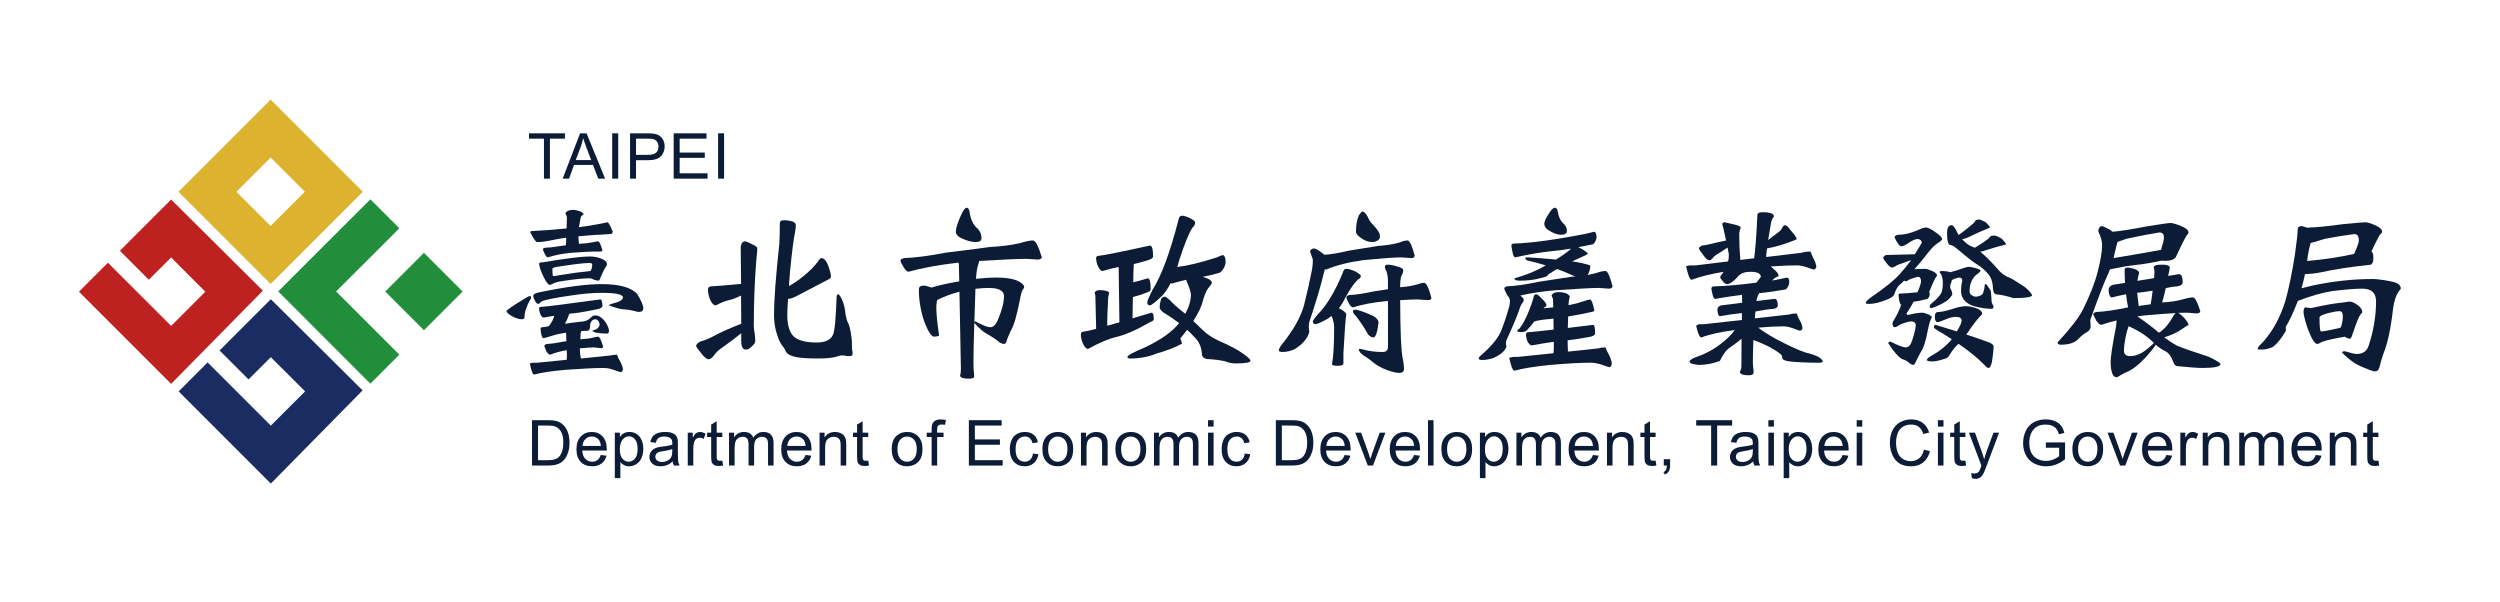 <?xml version="1.0" encoding="utf-8"?>
<!-- Generator: Adobe Illustrator 16.0.3, SVG Export Plug-In . SVG Version: 6.00 Build 0)  -->
<!DOCTYPE svg PUBLIC "-//W3C//DTD SVG 1.1//EN" "http://www.w3.org/Graphics/SVG/1.1/DTD/svg11.dtd">
<svg version="1.1" id="圖層_1" xmlns="http://www.w3.org/2000/svg" xmlns:xlink="http://www.w3.org/1999/xlink" x="0px" y="0px"
	 width="260.869px" height="62.846px" viewBox="0 0 260.869 62.846" enable-background="new 0 0 260.869 62.846"
	 xml:space="preserve">
<g>
	
		<rect x="41.378" y="27.558" transform="matrix(-0.707 -0.707 0.707 -0.707 54.006 83.196)" fill="#228E3C" width="5.711" height="5.711"/>
	<path fill="#228E3C" d="M38.646,40.034l3.024-3.027l-6.595-6.594c0,0,6.281-6.279,6.595-6.594l-3.024-3.021
		c-0.051,0.047-9.246,9.245-9.617,9.614C29.029,30.413,38.624,40.01,38.646,40.034"/>
	<path fill="#DCB22F" d="M28.24,10.391l-9.619,9.619c0.049,0.053,9.246,9.249,9.619,9.616c0,0,9.597-9.595,9.616-9.616L28.24,10.391
		z M28.24,23.58c0,0-1.833-1.839-3.571-3.571l3.571-3.571l3.571,3.571L28.24,23.58z"/>
	<path fill="#BD2120" d="M12.507,26.167l5.349-5.348l9.575,9.512c-0.024,0.02-9.575,9.723-9.575,9.723
		c-0.375-0.371-9.567-9.565-9.619-9.617l3.023-3.024c0.312,0.316,6.596,6.595,6.596,6.595l3.569-3.571l-3.569-3.573l-2.326,2.328
		L12.507,26.167z"/>
	<path fill="#1B2C62" d="M22.911,36.573l5.348-5.353l9.577,9.515c-0.02,0.025-9.577,9.727-9.577,9.727
		c-0.369-0.372-9.569-9.567-9.616-9.621l3.021-3.025c0.314,0.313,6.596,6.596,6.596,6.596l3.575-3.571l-3.575-3.571l-2.326,2.324
		L22.911,36.573z"/>
	<path fill="#0C1C36" d="M55.339,30.881c0.049,0.037,0.077,0.114,0.077,0.226c0,0.025-0.029,0.086-0.094,0.173
		c-0.391,0.695-0.589,1.291-0.589,1.784c0,0.165-0.094,0.249-0.283,0.249c-0.318,0-0.697-0.127-1.139-0.383
		c-0.306-0.2-0.456-0.354-0.456-0.456c0-0.124,0.713-0.611,2.145-1.461C55.152,30.926,55.265,30.881,55.339,30.881 M62.63,31.244
		c0.155,0,0.23,0.231,0.23,0.697c0,0.104-0.122,0.198-0.361,0.285c-1.216,0.269-2.247,0.438-3.092,0.513
		c-0.016,0.053-0.027,0.092-0.043,0.116c-0.11,0.33-0.232,0.605-0.359,0.819c-0.012,0.033-0.026,0.074-0.038,0.11
		c0.479-0.086,1.127-0.167,1.937-0.248c0.314-0.061,0.57-0.202,0.762-0.415c0.134-0.141,0.283-0.208,0.432-0.208
		c0.407,0,0.772,0.244,1.104,0.736c0.228,0.355,0.342,0.643,0.342,0.856c0,0.205-0.071,0.305-0.208,0.305
		c-0.42,0-0.825-0.04-1.216-0.114c-0.218-0.09-0.322-0.153-0.322-0.19l0.169-0.057c0.342-0.088,0.544-0.273,0.609-0.55
		c-0.053-0.379-0.21-0.575-0.478-0.587c-0.251,0.022-0.422,0.193-0.511,0.511c0,0.458-0.083,0.684-0.246,0.684
		c-0.241,0.012-0.469,0.025-0.685,0.038l-0.016,0.039c-0.027,0.063-0.047,0.157-0.059,0.283c-0.012,0.216-0.02,0.395-0.02,0.532
		h0.055c0.507-0.025,0.931-0.082,1.273-0.171c0.229-0.063,0.406-0.096,0.534-0.096c0.137,0,0.31,0.348,0.511,1.045
		c-0.012,0.103-0.09,0.153-0.228,0.153l-0.758-0.079c-0.255,0-0.734,0.034-1.441,0.096c0,0.291,0.018,0.546,0.055,0.76
		c0.026,0.102,0.045,0.202,0.055,0.303c1.155-0.124,2.192-0.232,3.115-0.322c0.204-0.049,0.42-0.077,0.648-0.077
		c0.075,0.232,0.175,0.444,0.303,0.646c0.175,0.314,0.283,0.609,0.322,0.874c-0.04,0.177-0.114,0.279-0.228,0.303
		c-0.063,0-0.279-0.067-0.646-0.208c-0.418-0.153-0.786-0.228-1.102-0.228c-0.986,0-2.316,0.065-3.987,0.19
		c-1.467,0.128-2.569,0.291-3.3,0.495c-0.153,0-0.306-0.385-0.459-1.161l0.287-0.074h0.476c1.102-0.112,2.133-0.214,3.093-0.305
		c0.014-0.163,0.018-0.342,0.018-0.532l-0.018-0.473c-0.656,0.114-1.235,0.271-1.729,0.473c-0.102,0-0.226-0.106-0.379-0.32
		c-0.153-0.33-0.226-0.524-0.226-0.591c0-0.103,0.092-0.169,0.285-0.208c0.442-0.023,1.017-0.108,1.726-0.244
		c0.112-0.018,0.208-0.027,0.285-0.041l-0.02-0.701c0-0.079-0.012-0.14-0.039-0.19c-0.593,0.09-1.092,0.202-1.5,0.339
		c-0.417,0.13-0.688,0.207-0.813,0.232c-0.167,0-0.273-0.332-0.322-0.988c0-0.09,0.055-0.14,0.169-0.153
		c0.239-0.023,0.456-0.055,0.644-0.094c0.142-0.114,0.279-0.313,0.422-0.587c0.124-0.267,0.187-0.438,0.187-0.515
		c-0.354,0.051-0.719,0.114-1.1,0.188c-0.127,0-0.247-0.131-0.363-0.398c-0.077-0.202-0.112-0.397-0.112-0.585
		c0-0.09,0.075-0.133,0.228-0.133C57.113,31.979,59.161,31.721,62.63,31.244 M63.392,23.193c0.1,0.012,0.283,0.338,0.548,0.986
		c-0.027,0.161-0.106,0.246-0.246,0.246c-1.29,0.063-2.406,0.14-3.341,0.23c0,0.14,0.004,0.261,0.018,0.379
		c0.026,0.165,0.038,0.303,0.038,0.417c0.039-0.014,0.079-0.018,0.116-0.018c0.532-0.027,0.972-0.077,1.328-0.151
		c0.242-0.065,0.43-0.096,0.572-0.096c0.112,0,0.255,0.305,0.436,0.912c-0.016,0.102-0.09,0.149-0.23,0.149h-0.682
		c-0.354,0-1.147,0.047-2.375,0.134c-0.925,0.088-1.727,0.25-2.41,0.477c-0.074,0-0.179-0.11-0.304-0.324
		c-0.14-0.291-0.206-0.464-0.206-0.515c0-0.088,0.074-0.144,0.224-0.169c0.458-0.01,1.053-0.081,1.788-0.208
		c0.114-0.014,0.233-0.023,0.359-0.037c0.014-0.063,0.025-0.118,0.037-0.171c0.014-0.128,0.02-0.292,0.02-0.493v-0.135
		c-0.495,0.066-0.911,0.135-1.253,0.21c-0.758,0.165-1.355,0.246-1.783,0.246c-0.128,0-0.362-0.332-0.706-1.004
		c0-0.088,0.049-0.141,0.153-0.153c1.342-0.065,2.552-0.153,3.628-0.267l0.035-1.083c0-0.153-0.049-0.302-0.151-0.454
		c0-0.09,0.051-0.165,0.151-0.228c0.118-0.114,0.344-0.173,0.684-0.173c0.19,0,0.446,0.059,0.762,0.173
		c0.2,0.128,0.302,0.222,0.302,0.285c0,0.01-0.031,0.039-0.094,0.076c-0.116,0.063-0.192,0.167-0.228,0.32
		c-0.075,0.395-0.134,0.709-0.173,0.953C61.562,23.554,62.555,23.379,63.392,23.193 M62.785,29.647c1.858,0,3.102,0.348,3.718,1.043
		c0.418,0.709,0.626,1.196,0.626,1.463c0,0.265-0.157,0.399-0.476,0.399c-0.086,0-0.257-0.04-0.51-0.114
		c-0.279-0.076-0.605-0.127-0.968-0.153c-0.34,0-0.886-0.138-1.632-0.42c0-0.061,0.125-0.122,0.381-0.188
		c0.719-0.175,1.081-0.393,1.081-0.643c0-0.316-0.743-0.477-2.22-0.477c-0.966,0-2.047,0.094-3.249,0.285
		c-1.623,0.23-2.628,0.434-3.019,0.609c-0.19,0.175-0.305,0.263-0.342,0.263c-0.138,0-0.265-0.127-0.379-0.396
		c-0.103-0.177-0.153-0.322-0.153-0.436c0-0.179,0.216-0.305,0.644-0.381C59.024,29.93,61.187,29.647,62.785,29.647 M61.512,26.762
		c0.53,0,0.998,0.1,1.403,0.303c0.279,0.153,0.42,0.302,0.42,0.456c0,0.125-0.039,0.236-0.114,0.32
		c-0.14,0.192-0.326,0.56-0.554,1.104c-0.063,0.228-0.146,0.344-0.244,0.344c-0.077,0-0.216-0.033-0.42-0.096
		c-0.188-0.102-0.354-0.153-0.491-0.153c-0.625,0-1.56,0.094-2.809,0.285c-0.497,0.077-0.839,0.169-1.027,0.285
		c-0.127,0.077-0.241,0.114-0.342,0.114c-0.079,0-0.188-0.114-0.344-0.342c-0.224-0.379-0.43-0.809-0.607-1.291
		c-0.088-0.292-0.131-0.483-0.131-0.569c0-0.102,0.131-0.153,0.401-0.153C59.093,26.962,60.713,26.762,61.512,26.762 M57.716,28.809
		c0.163,0,0.422-0.036,0.776-0.112c1.167-0.19,2.196-0.33,3.095-0.416c0.049,0,0.102-0.088,0.153-0.265
		c0.035-0.157,0.057-0.287,0.057-0.399c0-0.118-0.096-0.175-0.285-0.175c-0.558,0-1.679,0.134-3.362,0.399
		c-0.338,0.053-0.509,0.124-0.509,0.212c0,0.1,0.004,0.265,0.014,0.493C57.668,28.72,57.69,28.809,57.716,28.809"/>
	<path fill="#0C1C36" d="M77.748,25.185c0.125,0,0.411,0.12,0.854,0.361c0.277,0.126,0.418,0.253,0.418,0.377
		c0,0.243-0.034,0.634-0.096,1.18c-0.177,2.151-0.266,4.439-0.266,6.871c0,0.218,0.032,0.499,0.095,0.853
		c0.039,0.344,0.057,0.591,0.057,0.742c0,0.189-0.116,0.374-0.342,0.552c-0.202,0.24-0.416,0.359-0.646,0.359
		c-0.316,0-0.474-0.305-0.474-0.912v-0.797c-0.506,0.418-1.247,0.978-2.221,1.669c-0.281,0.214-0.507,0.458-0.684,0.723
		c-0.188,0.216-0.354,0.324-0.493,0.324c-0.204,0-0.469-0.218-0.799-0.648c-0.342-0.417-0.511-0.664-0.511-0.74
		c0-0.136,0.132-0.289,0.397-0.452c0.481-0.129,0.943-0.314,1.387-0.552c0.758-0.418,1.734-0.854,2.924-1.312
		c0-1.063-0.006-2.041-0.02-2.942c-0.519,0.253-0.955,0.418-1.31,0.493c-0.355,0.077-0.792,0.255-1.312,0.53
		c-0.238,0-0.452-0.224-0.644-0.682c-0.126-0.352-0.188-0.684-0.188-0.986c0-0.216,0.145-0.324,0.436-0.324
		c0.342-0.01,1.348-0.094,3.019-0.246c-0.012-1.506-0.025-2.793-0.039-3.854C77.343,25.383,77.495,25.185,77.748,25.185
		 M81.751,22.981c0.334,0,0.656,0.045,0.97,0.133c0.216,0.102,0.324,0.23,0.324,0.381c0,0.151-0.027,0.385-0.079,0.699
		c-0.165,0.799-0.34,2.184-0.53,4.16c-0.053,0.556-0.088,1.057-0.116,1.501c0.459-0.251,0.927-0.568,1.408-0.951
		c0.76-0.595,1.333-1.181,1.727-1.766c0.102-0.138,0.183-0.208,0.247-0.208c0.291,0,0.539,0.287,0.743,0.854
		c0.173,0.493,0.263,0.86,0.263,1.1c0,0.116-0.157,0.241-0.475,0.383l-2.864,1.499c-0.507,0.277-0.868,0.417-1.086,0.417h-0.055
		c-0.051,0.772-0.077,1.33-0.077,1.671c0,0.937,0.177,1.64,0.534,2.107c0.417,0.517,1.261,0.778,2.542,0.778
		c0.872,0,1.438-0.265,1.689-0.797c0.177-0.367,0.303-1.669,0.379-3.909c0-0.216,0.059-0.324,0.171-0.324
		c0.09,0,0.224,0.19,0.4,0.569c0.191,0.417,0.311,0.916,0.361,1.499c0.075,0.458,0.189,0.81,0.34,1.063
		c0.14,0.404,0.246,0.982,0.324,1.728c0,0.456,0.004,0.749,0.018,0.872c0.038,0.153,0.059,0.299,0.059,0.436
		c0,0.189-0.102,0.287-0.304,0.287c-0.065,0-0.187-0.008-0.362-0.02c-0.141-0.038-0.275-0.057-0.4-0.057
		c-0.201,0-0.411,0.047-0.625,0.131c-0.381,0.128-1.061,0.191-2.051,0.191c-1.316,0-2.209-0.101-2.679-0.303
		c-0.275-0.1-0.463-0.253-0.567-0.456c-0.063-0.19-0.179-0.379-0.34-0.57c-0.19-0.214-0.37-0.581-0.534-1.104
		c-0.228-0.643-0.34-1.352-0.34-2.124c0-1.544,0.183-3.995,0.548-7.348c0.039-0.519,0.057-1.239,0.057-2.163
		C81.372,23.103,81.5,22.981,81.751,22.981"/>
	<path fill="#0C1C36" d="M107.122,27.009c-0.823,0-2.475,0.073-4.956,0.224c-0.016,0.104-0.045,0.237-0.096,0.398
		c-0.112,0.318-0.189,0.805-0.226,1.465c0.797-0.09,1.493-0.136,2.09-0.136c1.11,0,1.929,0.149,2.447,0.438
		c0.33,0.204,0.493,0.387,0.493,0.548c0,0.041-0.026,0.098-0.077,0.175c-0.138,0.161-0.248,0.465-0.322,0.911
		c-0.354,1.821-0.676,2.958-0.968,3.416c-0.202,0.416-0.352,0.777-0.458,1.08c-0.047,0.244-0.144,0.361-0.283,0.361
		c-0.112,0-0.265-0.051-0.458-0.151c-0.352-0.306-0.801-0.609-1.347-0.913c-0.34-0.175-0.772-0.554-1.289-1.135
		c-0.065,1.911-0.096,3.296-0.096,4.156c0,0.267,0.006,0.5,0.02,0.701c0.038,0.291,0.059,0.544,0.059,0.762
		c-0.028,0.138-0.212,0.207-0.554,0.207c-0.542,0-0.846-0.092-0.911-0.285c0-0.124,0.02-0.234,0.057-0.32
		c0.014-0.128,0.021-0.275,0.021-0.44l-0.153-8.03c-0.911,0.24-1.689,0.535-2.333,0.875c-0.051,0.302-0.079,0.546-0.079,0.723
		c0,0.682,0.096,1.662,0.287,2.94c0,0.077-0.173,0.127-0.513,0.151c-0.279,0-0.623-0.519-1.027-1.555
		c-0.379-1.125-0.568-2.247-0.568-3.378c0-0.267,0.171-0.397,0.513-0.397c0.126,0,0.397,0.067,0.813,0.206
		c0.75-0.239,1.71-0.454,2.887-0.646l-0.036-1.669c0-0.1-0.014-0.196-0.039-0.287c-2.011,0.228-3.751,0.546-5.223,0.95
		c-0.127,0-0.285-0.141-0.473-0.416c-0.244-0.407-0.362-0.648-0.362-0.723c0-0.137,0.134-0.235,0.399-0.285
		c1.114-0.039,2.563-0.226,4.347-0.569c1.367-0.163,2.891-0.36,4.577-0.587c1.253-0.065,2.315-0.205,3.189-0.418
		c0.57-0.177,1.006-0.265,1.31-0.265c0.265,0,0.576,0.587,0.929,1.766c-0.051,0.153-0.2,0.226-0.456,0.226L107.122,27.009z
		 M100.894,21.673c0.142,0.025,0.236,0.183,0.287,0.473c0.086,0.67,0.322,1.204,0.701,1.593c0.356,0.293,0.533,0.666,0.533,1.125
		c0,0.263-0.212,0.395-0.629,0.395c-0.442,0-0.972-0.157-1.595-0.474c-0.305-0.163-0.452-0.367-0.452-0.607
		c0-0.328,0.163-0.866,0.491-1.614C100.483,21.971,100.705,21.673,100.894,21.673 M101.785,30.138
		c-0.051,1.318-0.086,2.483-0.112,3.494c0.012-0.063,0.049-0.096,0.112-0.096c0.75,0.405,1.261,0.609,1.54,0.609
		c0.342,0,0.621-0.287,0.835-0.854c0.404-0.962,0.607-1.764,0.607-2.41c-0.028-0.56-0.56-0.835-1.595-0.835
		C102.779,30.046,102.317,30.075,101.785,30.138"/>
	<path fill="#0C1C36" d="M119.997,25.621c0.216,0,0.322,0.379,0.322,1.141c0,0.151-0.185,0.283-0.55,0.397
		c-0.532,0.165-1.021,0.296-1.461,0.396c-0.012,0.253-0.025,0.572-0.039,0.951c-0.012,0.332-0.02,0.646-0.02,0.951
		c0.381-0.088,0.888-0.228,1.52-0.418c0.202,0,0.302,0.385,0.302,1.159c0,0.137-0.168,0.261-0.51,0.359
		c-0.354,0.153-0.646,0.253-0.874,0.302c-0.14,0.026-0.297,0.077-0.474,0.153c-0.014,0.988-0.027,1.721-0.039,2.204
		c0.621-0.194,1.28-0.385,1.976-0.587c0.163,0,0.244,0.226,0.244,0.683c0,0.112-0.131,0.212-0.396,0.305
		c-1.367,0.795-2.526,1.306-3.473,1.536c-0.823,0.19-1.819,0.605-2.982,1.253c-0.204,0-0.393-0.206-0.569-0.609
		c-0.126-0.318-0.19-0.615-0.19-0.892c0-0.216,0.131-0.32,0.398-0.32c0.214-0.027,0.615-0.118,1.196-0.269v-0.094l-0.077-3.265
		c0-0.125-0.023-0.259-0.077-0.4c0-0.063,0.038-0.118,0.116-0.169c0.086-0.077,0.259-0.114,0.51-0.114
		c0.165,0,0.381,0.031,0.645,0.094c0.167,0.074,0.248,0.137,0.248,0.188c0,0.025-0.008,0.065-0.036,0.116
		c-0.039,0.112-0.064,0.285-0.077,0.511c-0.063,1.241-0.092,2.072-0.092,2.491v0.318c0.401-0.11,0.829-0.233,1.269-0.359
		c-0.023-1.137-0.051-3.06-0.077-5.772c-0.493,0.09-1.049,0.229-1.669,0.42c-0.179,0-0.348-0.185-0.513-0.552
		c-0.114-0.291-0.171-0.556-0.171-0.797c0-0.163,0.108-0.246,0.324-0.246C115.232,26.632,117,26.279,119.997,25.621 M123.34,22.507
		c0.188,0,0.459,0.084,0.813,0.246c0.37,0.192,0.554,0.338,0.554,0.44c0,0.214-0.098,0.411-0.287,0.585
		c-0.367,0.56-0.817,1.658-1.347,3.304c-0.077,0.267-0.151,0.524-0.228,0.778c1.063-0.124,2.422-0.456,4.082-0.986
		c0.342-0.151,0.57-0.241,0.684-0.263c0.165,0.049,0.259,0.275,0.283,0.68c-0.023,0.47-0.228,0.856-0.605,1.161
		c-0.632,0.19-1.229,0.337-1.787,0.436c0.636,0.177,0.951,0.385,0.951,0.626c0,0.063-0.088,0.202-0.263,0.417
		c-0.218,0.216-0.426,0.648-0.628,1.29c-0.14,0.658-0.487,1.418-1.045,2.279c0.318,0.291,0.634,0.595,0.95,0.913
		c0.454,0.442,1.006,0.815,1.652,1.118c1.188,0.509,2.088,0.988,2.697,1.446c0.44,0.316,0.664,0.536,0.664,0.662
		c0,0.19-0.507,0.285-1.52,0.285c-0.405,0-0.778-0.074-1.12-0.226c-0.517-0.112-1.108-0.192-1.766-0.228
		c-0.442-0.027-0.666-0.226-0.666-0.611c-0.051-0.682-0.309-1.243-0.778-1.687c-0.251-0.275-0.505-0.532-0.758-0.758
		c-0.216,0.292-0.448,0.587-0.703,0.892l0.173,0.552c-0.711,0.389-1.583,0.734-2.62,1.021c-0.86,0.356-1.805,0.533-2.829,0.533
		c-0.168-0.024-0.249-0.081-0.249-0.167c0-0.155,0.607-0.485,1.825-0.992c1.697-0.807,2.883-1.656,3.569-2.543
		c-0.521-0.391-1.069-0.766-1.652-1.118c-0.255-0.19-0.379-0.363-0.379-0.515c0-0.2,0.042-0.481,0.132-0.831
		c0.09-0.193,0.216-0.287,0.377-0.287c0.118,0,0.294,0.114,0.534,0.342c0.405,0.428,0.853,0.833,1.348,1.214
		c0.102,0.077,0.196,0.151,0.285,0.226c0.391-0.719,0.589-1.395,0.589-2.029c-0.049-0.328-0.159-0.686-0.324-1.061
		c-0.086-0.179-0.146-0.33-0.169-0.458c-0.481,0.114-0.98,0.246-1.5,0.397c-0.049,0-0.088-0.02-0.114-0.057
		c-0.268,0.519-0.558,0.957-0.873,1.31c-0.66,0.634-1.088,0.974-1.292,1.023c-0.189,0-0.285-0.104-0.285-0.322
		c0-0.137,0.175-0.558,0.53-1.269c0.953-1.497,1.86-3.952,2.736-7.368C123.029,22.643,123.147,22.507,123.34,22.507"/>
	<path fill="#0C1C36" d="M146.179,26.856c-0.593,0-1.886,0.094-3.87,0.283c-1.532,0.202-2.844,0.536-3.932,0.988
		c-0.038,0-0.083-0.012-0.13-0.038c-0.053,0.191-0.11,0.405-0.171,0.646c-0.241,1.051-0.729,2.681-1.463,4.896
		c-0.063,0.379-0.057,0.703,0.02,0.97c-0.177,0.695-0.691,1.31-1.54,1.838c-0.444,0.191-0.849,0.287-1.214,0.287
		c-0.291,0-0.436-0.051-0.436-0.151c0-0.167,0.12-0.395,0.361-0.686c1.163-1.454,1.915-2.789,2.259-4.005
		c0.303-1.204,0.562-2.347,0.776-3.435c0.102-0.418,0.153-0.874,0.153-1.369l-0.285-0.835c0-0.151,0.122-0.259,0.361-0.324
		c0.2,0,0.507,0.167,0.911,0.495c0.086,0.061,0.165,0.12,0.228,0.171c0.695-0.051,1.55-0.192,2.561-0.436
		c0.912-0.153,1.939-0.314,3.076-0.495c0.836-0.051,1.552-0.163,2.146-0.341c0.379-0.151,0.67-0.226,0.87-0.226
		c0.23,0,0.483,0.53,0.762,1.595c-0.027,0.165-0.145,0.246-0.359,0.246L146.179,26.856z M140.485,28.052
		c0.202,0,0.513,0.088,0.929,0.265c0.393,0.216,0.589,0.379,0.589,0.493c0,0.127-0.09,0.242-0.283,0.342
		c-0.367,0.318-0.815,0.957-1.347,1.919c-0.192,0.417-0.413,0.776-0.666,1.082c0.47,0.253,0.729,0.459,0.778,0.625
		c-0.086,0.558-0.187,1.927-0.304,4.099v1.045c0,0.165-0.201,0.248-0.605,0.248c-0.381,0-0.578-0.055-0.587-0.169
		c0.147-0.734,0.226-2.021,0.226-3.855c-0.024-0.479-0.122-0.872-0.283-1.176c-0.118,0.104-0.228,0.188-0.344,0.267
		c-0.658,0.363-1.088,0.563-1.291,0.587c-0.204,0-0.304-0.096-0.304-0.287c0-0.086,0.177-0.34,0.532-0.758
		c0.899-0.884,1.764-2.327,2.599-4.327C140.177,28.184,140.298,28.052,140.485,28.052 M147.947,31.244
		c-0.354,0-0.966,0.021-1.842,0.073c0.014,3.353,0.102,5.383,0.267,6.093c0.086,0.406,0.131,0.76,0.131,1.063
		c0,0.294-0.157,0.44-0.473,0.44c-0.314,0-0.754-0.102-1.31-0.305c-0.609-0.228-1.094-0.502-1.459-0.815
		c-0.283-0.242-0.617-0.485-1.01-0.721c-0.302-0.232-0.456-0.428-0.456-0.591c0-0.051,0.02-0.075,0.057-0.075
		c0.116,0,0.253,0.023,0.42,0.075c0.607,0.163,1.276,0.248,2.013,0.248c0.363,0,0.546-0.185,0.546-0.552v-4.765
		c-0.086,0.016-0.177,0.02-0.263,0.02c-1.316,0.127-2.451,0.342-3.402,0.644c-0.1,0-0.232-0.125-0.397-0.379
		c-0.188-0.379-0.285-0.601-0.285-0.662c0-0.114,0.108-0.198,0.322-0.25c0.646-0.025,1.491-0.151,2.524-0.377
		c0.471-0.077,0.972-0.153,1.5-0.228V29.36c0-0.365-0.047-0.715-0.149-1.043c-0.114-0.177-0.173-0.334-0.173-0.477
		c0-0.149,0.11-0.224,0.322-0.224c0.267,0,0.666,0.086,1.198,0.265c0.267,0.088,0.398,0.196,0.398,0.322
		c0,0.177-0.078,0.398-0.229,0.664c-0.061,0.305-0.094,0.613-0.094,0.933v0.171c0.699-0.053,1.28-0.149,1.748-0.287
		c0.328-0.116,0.581-0.171,0.758-0.171c0.228,0,0.481,0.532,0.76,1.593c-0.025,0.142-0.147,0.21-0.359,0.21L147.947,31.244z
		 M141.493,32.307c0.53,0.122,1.139,0.352,1.823,0.68c0.354,0.204,0.53,0.43,0.53,0.688c-0.126,1.023-0.305,1.536-0.53,1.536
		c-0.177,0-0.361-0.102-0.552-0.304c-0.391-0.697-0.815-1.336-1.271-1.919c-0.216-0.214-0.326-0.383-0.326-0.513
		C141.167,32.387,141.276,32.328,141.493,32.307 M142.156,22.071c0.165,0,0.342,0.165,0.53,0.495
		c0.167,0.393,0.356,0.68,0.574,0.872c0.491,0.505,0.739,0.909,0.739,1.216c0,0.187-0.071,0.33-0.208,0.418
		c-0.192,0.125-0.398,0.187-0.628,0.187c-0.379,0-0.786-0.157-1.214-0.474c-0.303-0.214-0.456-0.416-0.456-0.607
		c0-0.681,0.102-1.253,0.302-1.71C141.974,22.203,142.094,22.071,142.156,22.071"/>
	<path fill="#0C1C36" d="M166.367,24.179c0.139,0.04,0.212,0.22,0.229,0.55c-0.018,0.304-0.135,0.556-0.361,0.76
		c-0.532,0.112-1.045,0.214-1.538,0.304c0.153,0.073,0.33,0.167,0.533,0.285c0.304,0.214,0.454,0.34,0.454,0.379
		c0,0.049-0.09,0.112-0.265,0.19c-0.507,0.226-0.962,0.434-1.367,0.626c0.709,0.1,1.335,0.242,1.88,0.417v0.304
		c-0.079,0.303-0.165,0.539-0.267,0.701c0.316-0.061,0.595-0.127,0.836-0.19c0.43-0.151,0.77-0.228,1.025-0.228
		c0.216,0,0.463,0.53,0.738,1.595c-0.023,0.165-0.151,0.248-0.377,0.248l-1.045-0.075c-0.711,0-2.235,0.081-4.576,0.246
		c-1.354,0.116-2.563,0.296-3.624,0.55c0.236,0.202,0.359,0.336,0.359,0.403c0,0.061-0.014,0.141-0.039,0.244
		c-0.163,0.151-0.309,0.43-0.436,0.834c-0.228,0.697-0.68,1.768-1.348,3.208c-0.051,0.253-0.043,0.463,0.02,0.628
		c-0.153,0.468-0.621,0.874-1.408,1.214c-0.417,0.128-0.784,0.19-1.1,0.19c-0.265,0-0.396-0.051-0.396-0.153
		c0-0.101,0.12-0.246,0.361-0.434c1.063-0.937,1.738-1.792,2.031-2.563c0.303-0.786,0.55-1.528,0.741-2.223
		c0.086-0.25,0.133-0.541,0.133-0.872l-0.114-0.305c-0.079-0.086-0.146-0.181-0.21-0.285c-0.179-0.34-0.265-0.544-0.265-0.607
		c0-0.126,0.1-0.207,0.302-0.248c0.849-0.023,1.948-0.185,3.304-0.473c1.049-0.153,2.216-0.328,3.492-0.531
		c0.128,0,0.236-0.01,0.322-0.02c-0.126-0.041-0.24-0.084-0.34-0.131c-0.481-0.232-1.008-0.444-1.577-0.646
		c-0.224,0.126-0.428,0.25-0.605,0.379c-0.228,0.1-0.363,0.208-0.401,0.322c-0.039,0.065-0.271,0.146-0.703,0.248
		c-0.621,0.177-1.359,0.267-2.219,0.267c-0.342,0-0.515-0.084-0.515-0.25c1.216-0.33,2.306-0.78,3.264-1.347
		c-0.617-0.192-1.284-0.367-1.99-0.532c-0.102-0.1-0.155-0.177-0.155-0.228c0-0.051,0.084-0.075,0.248-0.075
		c0.609,0.024,1.597,0.1,2.964,0.226c0.607-0.367,1.107-0.721,1.499-1.064c0.012-0.022,0.025-0.049,0.039-0.073
		c-0.707,0.125-1.375,0.214-1.996,0.265c-1.111,0.112-2.378,0.326-3.794,0.646c-0.128,0-0.228-0.218-0.305-0.646
		c-0.064-0.316-0.096-0.513-0.096-0.589c0-0.138,0.106-0.208,0.322-0.208c1.697-0.051,4.132-0.379,7.311-0.988
		C165.874,24.287,166.215,24.205,166.367,24.179 M160.309,30.71c0.114,0,0.307,0.149,0.574,0.454
		c0.302,0.267,0.463,0.503,0.491,0.701c-0.037,0.104-0.114,0.175-0.229,0.21c-0.026,0.028-0.049,0.057-0.077,0.096
		c0.346-0.023,0.678-0.059,1.009-0.096l-0.02-0.758c0-0.14-0.051-0.283-0.153-0.436c0-0.088,0.051-0.171,0.153-0.248
		c0.114-0.1,0.342-0.153,0.684-0.153c0.188,0,0.442,0.053,0.76,0.153c0.202,0.139,0.302,0.248,0.302,0.324
		c0,0.028-0.014,0.083-0.037,0.169c-0.051,0.153-0.083,0.393-0.094,0.721c0.546-0.101,1.049-0.234,1.518-0.397
		c0.344-0.116,0.587-0.185,0.741-0.206c0.141,0.035,0.285,0.416,0.436,1.135c-0.012,0.09-0.108,0.145-0.283,0.173
		c-0.938,0.202-1.756,0.361-2.451,0.473c-0.012,0.456-0.023,0.856-0.035,1.196c0.782-0.088,1.662-0.196,2.638-0.322
		c0.14,0,0.208,0.301,0.208,0.912c0,0.124-0.147,0.231-0.438,0.32c-0.938,0.181-1.746,0.303-2.429,0.381v0.057
		c0,0.316,0.006,0.589,0.021,0.817c0.012,0.112,0.016,0.214,0.016,0.304c1.167-0.114,2.231-0.229,3.192-0.344
		c0.202-0.063,0.44-0.096,0.721-0.096c0.088,0.24,0.196,0.472,0.32,0.686c0.192,0.355,0.304,0.684,0.346,0.986
		c-0.042,0.23-0.116,0.366-0.23,0.399c-0.065,0-0.305-0.073-0.719-0.228c-0.468-0.165-0.884-0.245-1.238-0.245
		c-1.086,0-2.549,0.081-4.384,0.245c-1.597,0.165-2.793,0.362-3.59,0.589c-0.173,0-0.361-0.45-0.55-1.345l0.401-0.096h0.511
		c1.332-0.14,2.565-0.265,3.703-0.383V36.84c0.027-0.149,0.037-0.35,0.037-0.589v-0.585c-0.658,0.088-1.422,0.214-2.298,0.377
		c-0.161,0-0.318-0.157-0.472-0.474c-0.09-0.239-0.133-0.461-0.133-0.664c0-0.165,0.106-0.248,0.324-0.248
		c0.366-0.021,1.22-0.114,2.56-0.265l-0.018-1.157c-0.077,0.023-0.14,0.037-0.191,0.037c-0.821,0.063-1.41,0.151-1.764,0.263
		c-0.014,0-0.02-0.004-0.02-0.016c-0.267,0.352-0.53,0.672-0.797,0.947c-0.153,0.127-0.355,0.19-0.609,0.19
		c-0.267,0-0.397-0.051-0.397-0.151c0-0.063,0.075-0.131,0.228-0.208c0.33-0.417,0.64-0.986,0.929-1.711
		c0.242-0.567,0.438-1.137,0.589-1.707C160.101,30.767,160.184,30.71,160.309,30.71 M162.266,21.673
		c0.151,0.025,0.251,0.183,0.304,0.475c0.077,0.495,0.253,0.872,0.53,1.137c0.265,0.228,0.401,0.501,0.401,0.817
		c0,0.267-0.207,0.396-0.607,0.396c-0.393,0-0.849-0.169-1.369-0.513c-0.253-0.173-0.381-0.391-0.381-0.642
		c0-0.22,0.159-0.57,0.477-1.063C161.875,21.875,162.086,21.673,162.266,21.673"/>
	<path fill="#0C1C36" d="M179.962,23.193c0.129,0.023,0.424,0.092,0.896,0.208c0.519,0.112,0.776,0.228,0.776,0.337
		c0,0.04-0.029,0.142-0.094,0.307c-0.037,0.177-0.057,0.302-0.057,0.379c0,0.876,0.04,1.774,0.114,2.697
		c0.507-0.063,0.986-0.12,1.441-0.171c0.13-0.872,0.242-2.378,0.342-4.518c0-0.192,0.177-0.287,0.532-0.287
		c0.795,0,1.196,0.147,1.196,0.438c-0.163,0.19-0.271,0.448-0.322,0.778c-0.114,0.646-0.208,1.21-0.283,1.689
		c0.277-0.228,0.548-0.434,0.815-0.627c0.366-0.251,0.576-0.454,0.627-0.605c0.102-0.216,0.202-0.324,0.302-0.324
		c0.153,0,0.342,0.165,0.57,0.493c0.442,0.505,0.666,0.821,0.666,0.951c0,0.028-0.108,0.083-0.322,0.169
		c-0.964,0.369-1.766,0.613-2.412,0.741c-0.151,0.037-0.273,0.064-0.363,0.075c-0.047,0.381-0.083,0.679-0.094,0.894
		c1.355-0.163,2.584-0.311,3.685-0.438c0.277-0.086,0.595-0.13,0.949-0.13c0.077,0.214,0.165,0.428,0.265,0.645
		c0.192,0.33,0.306,0.646,0.344,0.949c-0.051,0.165-0.136,0.259-0.25,0.285c-0.063,0-0.283-0.069-0.662-0.208
		c-0.418-0.151-0.797-0.228-1.139-0.228c-0.772,0-1.679,0.037-2.716,0.114c0.09,0.063,0.19,0.151,0.303,0.267
		c0.342,0.277,0.515,0.505,0.515,0.682c0,0.049-0.055,0.096-0.173,0.136c-0.14,0.063-0.259,0.141-0.36,0.243
		c-0.049,0.065-0.094,0.108-0.131,0.136c0.202-0.027,0.413-0.065,0.625-0.116c0.493-0.1,0.813-0.163,0.951-0.191
		c0.125,0.028,0.196,0.185,0.208,0.476c-0.012,0.291-0.131,0.544-0.359,0.76c-0.988,0.177-1.919,0.308-2.791,0.396
		c-0.025,0.063-0.051,0.124-0.079,0.173c-0.086,0.165-0.157,0.379-0.208,0.645c1.204-0.136,1.842-0.214,1.919-0.228
		c0.214,0.025,0.322,0.253,0.322,0.682c0,0.19-0.151,0.312-0.456,0.361c-0.544,0.039-1.153,0.129-1.821,0.269h-0.057
		c-0.014,0.265-0.034,0.505-0.061,0.721c1.32-0.153,2.516-0.287,3.59-0.4c0.228-0.077,0.487-0.11,0.78-0.11
		c0.063,0.202,0.151,0.41,0.265,0.625c0.191,0.302,0.303,0.603,0.34,0.892c-0.037,0.163-0.12,0.261-0.245,0.285
		c-0.063,0-0.271-0.069-0.625-0.208c-0.42-0.165-0.793-0.248-1.124-0.248c-0.73,0-1.606,0.043-2.62,0.133
		c0.303,0.266,0.927,0.664,1.862,1.194c1.341,0.711,2.367,1.177,3.076,1.406c0.53,0.126,0.98,0.275,1.348,0.458
		c0.291,0.187,0.44,0.346,0.44,0.471c-0.028,0.088-0.149,0.134-0.362,0.134c-1.19,0-2.215-0.045-3.078-0.134
		c-0.481-0.063-0.74-0.171-0.778-0.32c0-0.239-0.083-0.406-0.25-0.495c-0.644-0.507-1.565-0.984-2.77-1.424
		c-0.035,0.921-0.055,1.621-0.055,2.088c0,0.24,0.002,0.456,0.02,0.646c0.035,0.277,0.055,0.513,0.055,0.703
		c-0.028,0.165-0.197,0.246-0.515,0.246c-0.556,0-0.86-0.108-0.91-0.324c0-0.1,0.038-0.196,0.114-0.285
		c0.025-0.1,0.037-0.228,0.037-0.379l0.02-2.826c-0.404,0.338-0.862,0.682-1.367,1.025c-0.316,0.263-0.613,0.691-0.894,1.29
		c-0.744,0.279-1.473,0.417-2.182,0.417c-0.658-0.051-0.986-0.169-0.986-0.361c0-0.1,0.155-0.226,0.471-0.377
		c1.041-0.344,1.945-0.812,2.719-1.406c0.683-0.519,1.194-1.02,1.536-1.499c-1.532,0.205-2.695,0.464-3.492,0.778
		c-0.179,0-0.361-0.412-0.55-1.235l0.302-0.151h0.532c1.417-0.165,2.734-0.308,3.946-0.436v-0.723
		c-0.049,0.014-0.101,0.018-0.149,0.018c-0.672,0.067-1.383,0.165-2.125,0.307c-0.165,0-0.262-0.228-0.283-0.682
		c0-0.204,0.118-0.352,0.359-0.442c0.835-0.1,1.573-0.194,2.218-0.279v-0.629c0-0.064-0.004-0.125-0.02-0.19
		c-0.872,0.102-1.809,0.24-2.807,0.417c-0.114,0-0.21-0.194-0.285-0.589c-0.065-0.263-0.094-0.422-0.094-0.473
		c0-0.165,0.1-0.248,0.302-0.248c1.114-0.023,2.577-0.151,4.384-0.381c0.088-0.099,0.173-0.201,0.248-0.301
		c0.125-0.153,0.202-0.253,0.228-0.302c0-0.355-0.367-0.535-1.1-0.535c-0.546,0-0.951,0.14-1.216,0.418
		c-0.509,0.582-0.917,0.874-1.235,0.874c-0.163,0-0.399-0.229-0.699-0.686c0-0.086,0.12-0.291,0.361-0.607
		c-1.406,0.242-2.518,0.521-3.324,0.837c-0.192,0-0.387-0.473-0.589-1.424l0.361-0.077h0.626c1.2-0.151,2.335-0.293,3.398-0.417
		c0.025-0.092,0.042-0.185,0.057-0.287c0.012-0.153,0.02-0.303,0.02-0.456c-0.051-0.263-0.096-0.497-0.136-0.702
		c-0.304,0.216-0.689,0.462-1.157,0.741c-0.177,0.114-0.322,0.251-0.436,0.417c-0.114,0.116-0.216,0.171-0.304,0.171
		c-0.179,0-0.401-0.197-0.666-0.587c-0.275-0.355-0.417-0.57-0.417-0.648c0-0.099,0.108-0.203,0.322-0.303
		c0.306-0.037,0.617-0.096,0.931-0.171c0.43-0.114,0.955-0.234,1.575-0.359c-0.205-0.988-0.334-1.544-0.399-1.671
		C179.717,23.279,179.799,23.205,179.962,23.193"/>
	<path fill="#0C1C36" d="M200.967,23.739c0.228,0,0.607,0.199,1.136,0.591c0.369,0.277,0.554,0.479,0.554,0.609
		c0,0.051-0.063,0.134-0.188,0.246c-0.495,0.292-0.939,0.709-1.332,1.251c-0.43,0.558-0.884,1.11-1.367,1.654
		c0.13,0,0.26-0.006,0.401-0.018c0.428-0.014,0.667-0.02,0.721-0.02c0.151,0,0.396,0.075,0.74,0.228
		c0.33,0.153,0.495,0.31,0.495,0.473c0,0.04-0.061,0.122-0.173,0.248c-0.165,0.292-0.379,0.778-0.646,1.463
		c0.039,0.061,0.057,0.143,0.057,0.246c-0.012,0.19-0.086,0.35-0.228,0.473c-0.544,0.151-1.029,0.253-1.461,0.305
		c-0.138,0.291-0.385,0.695-0.738,1.218c0,0.1,0.066,0.149,0.208,0.149c0.567-0.149,1.072-0.226,1.516-0.226
		c0.609,0.149,0.914,0.32,0.914,0.508c-0.155,0.268-0.293,0.715-0.419,1.35c-0.204,1.127-0.463,1.905-0.779,2.337
		c-0.163,0.314-0.322,0.626-0.474,0.929c-0.074,0.214-0.171,0.322-0.285,0.322c-0.076,0-0.196-0.057-0.361-0.169
		c-0.202-0.202-0.461-0.35-0.775-0.438c-0.396-0.216-0.876-0.768-1.445-1.654c0-0.1,0.078-0.157,0.228-0.167
		c0.797,0.401,1.33,0.603,1.595,0.603c0.291,0,0.513-0.235,0.666-0.721c0.253-0.77,0.379-1.314,0.379-1.63
		c-0.037-0.242-0.214-0.363-0.532-0.363c-0.379,0.063-0.752,0.181-1.121,0.346c-0.238,0.175-0.423,0.263-0.551,0.263
		c-0.137,0-0.212-0.133-0.228-0.397c0-0.09,0.11-0.306,0.324-0.646c0.239-0.42,0.438-0.856,0.587-1.308
		c-0.086,0-0.161-0.187-0.226-0.55c-0.037-0.244-0.057-0.395-0.057-0.46c0-0.102,0.07-0.151,0.208-0.151
		c0.441-0.014,1.035-0.055,1.783-0.134c0.242-0.582,0.361-0.962,0.361-1.139c0-0.314-0.107-0.473-0.322-0.473
		c-0.278,0.064-0.55,0.143-0.816,0.245c-0.252,0.151-0.405,0.228-0.456,0.228c-0.074,0-0.126-0.031-0.153-0.092
		c-0.111,0.112-0.212,0.212-0.303,0.302c-0.29,0.189-0.519,0.511-0.683,0.971c-0.04,0.291-0.305,0.53-0.798,0.717
		c-0.758,0.306-1.383,0.456-1.88,0.456c-0.239,0-0.359-0.027-0.359-0.094c0-0.112,0.146-0.285,0.438-0.513
		c1.616-1.1,2.712-1.996,3.281-2.697c0.342-0.377,0.684-0.803,1.023-1.271c-0.328,0.127-0.736,0.273-1.231,0.436
		c-0.177,0.064-0.33,0.141-0.455,0.229c-0.126,0.077-0.24,0.114-0.342,0.114c-0.126,0-0.311-0.161-0.55-0.475
		c-0.229-0.289-0.342-0.463-0.342-0.513c0-0.114,0.094-0.218,0.284-0.322c0.328,0,0.646-0.006,0.949-0.021
		c0.519-0.01,1.206-0.029,2.07-0.055c0.239-0.366,0.48-0.764,0.723-1.196c0-0.212-0.134-0.346-0.401-0.397
		c-0.228,0-0.526,0.118-0.892,0.361c-0.367,0.265-0.651,0.397-0.856,0.397c-0.177,0-0.404-0.305-0.684-0.912
		c0-0.163,0.134-0.261,0.401-0.287c0.558,0,1.194-0.141,1.917-0.436C200.46,23.851,200.774,23.739,200.967,23.739 M205.084,31.945
		c0.393,0,0.829,0.094,1.31,0.281c0.295,0.169,0.438,0.326,0.438,0.479c0,0.086-0.089,0.208-0.268,0.357
		c-0.443,0.506-0.82,1.007-1.139,1.499c-0.087,0.127-0.171,0.244-0.244,0.344c0.858,0.279,1.662,0.558,2.408,0.834
		c0.268,0.128,0.411,0.248,0.437,0.36c0,0.369-0.056,0.919-0.169,1.654c-0.101,0.426-0.216,0.644-0.342,0.644
		s-0.279-0.11-0.456-0.322c-0.67-0.695-1.569-1.432-2.696-2.202l-0.322,0.322c-0.277,0.33-0.468,0.589-0.567,0.78
		c-0.142,0.277-0.338,0.434-0.59,0.475c-0.519,0.177-0.931,0.263-1.237,0.263c-0.389,0-0.585-0.053-0.585-0.151
		c0-0.112,0.144-0.253,0.436-0.418c0.899-0.493,1.619-1.073,2.165-1.749c-0.483-0.314-0.994-0.63-1.536-0.946
		c-0.216-0.126-0.326-0.228-0.326-0.305c0-0.161,0.059-0.246,0.173-0.246c0.783,0.242,1.524,0.468,2.22,0.686
		c0.328-0.546,0.495-0.919,0.495-1.122c0-0.267-0.205-0.4-0.609-0.4c-0.328,0-0.746,0.114-1.251,0.342
		c-0.332,0.137-0.54,0.212-0.629,0.212c-0.202,0-0.302-0.187-0.302-0.554c0-0.24,0.049-0.391,0.15-0.454
		c0.052-0.039,0.147-0.057,0.285-0.057c0.316,0,0.937-0.153,1.86-0.458C204.636,31.994,204.935,31.945,205.084,31.945 M202.56,28.28
		c0.431,0,0.741,0.045,0.932,0.129c0.465-0.122,0.882-0.251,1.231-0.377c0.342-0.128,0.589-0.192,0.744-0.192
		c0.796,0.116,1.194,0.261,1.194,0.44c0,0.049-0.185,0.214-0.552,0.493c-0.392,0.418-0.588,0.949-0.588,1.595
		c0,0.188,0.071,0.333,0.209,0.436c0.167,0.102,0.302,0.153,0.418,0.153c0.228,0,0.464-0.076,0.701-0.229
		c0.142-0.253,0.222-0.562,0.247-0.927c-0.025-0.102,0.034-0.151,0.173-0.151c0.316,0.452,0.472,0.693,0.472,0.719
		c0.053,0.558,0.079,0.937,0.079,1.139c0.049,0.163,0.121,0.308,0.206,0.438c0,0.187-0.067,0.281-0.206,0.281
		c-0.532,0-1.153-0.094-1.86-0.281c-0.888-0.305-1.328-0.831-1.328-1.577c0-0.379,0.039-0.741,0.13-1.084
		c0-0.212-0.12-0.322-0.361-0.322c-0.226,0.04-0.476,0.126-0.738,0.266c0,0.127-0.032,0.243-0.095,0.343
		c-0.053,0.128-0.076,0.251-0.076,0.377c0,0.118,0.037,0.218,0.111,0.306c0.079,0.153,0.114,0.303,0.114,0.456
		c0,0.063-0.099,0.21-0.303,0.436c-0.316,0.342-0.931,0.677-1.84,1.007c-0.14,0-0.211-0.069-0.211-0.208
		c0-0.081,0.056-0.167,0.171-0.269c0.633-0.517,0.992-0.929,1.081-1.234c0.076-0.228,0.115-0.55,0.115-0.966
		c0-0.291-0.055-0.575-0.171-0.856c-0.102-0.103-0.151-0.159-0.151-0.169C202.408,28.337,202.458,28.28,202.56,28.28 M206.51,22.906
		c0.126,0,0.361,0.096,0.701,0.287c0.241,0.238,0.393,0.422,0.458,0.546c0,0.018-0.065,0.042-0.19,0.081
		c-0.545,0.212-1.196,0.505-1.957,0.872c-0.179,0.112-0.438,0.203-0.779,0.265c0.14,0.151,0.287,0.293,0.439,0.418
		c0.188,0.177,0.483,0.334,0.889,0.476c0.269-0.163,0.542-0.338,0.82-0.515c0.44-0.303,0.676-0.487,0.699-0.55
		c0.052-0.141,0.225-0.208,0.511-0.208c0.144,0,0.396,0.106,0.765,0.322c0.249,0.253,0.406,0.45,0.473,0.589
		c0,0.012-0.055,0.029-0.169,0.057c-0.562,0.142-1.218,0.328-1.976,0.57c-0.126,0.061-0.311,0.112-0.552,0.153
		c0.467,0.375,1.027,0.927,1.671,1.649c0.442,0.542,0.88,0.884,1.309,1.027c0.229,0.084,0.684,0.359,1.369,0.813
		c0.418,0.239,0.771,0.583,1.063,1.025c0,0.216-0.652,0.322-1.956,0.322c-0.731-0.226-1.305-0.355-1.709-0.379
		c-0.24,0-0.379-0.177-0.417-0.53c-0.027-0.735-0.2-1.279-0.534-1.634c-0.313-0.365-0.663-0.67-1.043-0.912
		c-0.313-0.163-1.051-0.732-2.201-1.707c-0.303-0.253-0.538-0.379-0.701-0.379c-0.217-0.053-0.322-0.463-0.322-1.235
		c0-0.558,0.157-0.834,0.474-0.834c0.139,0,0.302,0.188,0.494,0.567c0.063,0.153,0.146,0.307,0.246,0.459
		c0.316-0.229,0.634-0.471,0.948-0.727c0.47-0.377,0.719-0.597,0.739-0.664C206.109,22.981,206.259,22.906,206.51,22.906"/>
	<path fill="#0C1C36" d="M226.485,23.268c0.216,0,0.589,0.108,1.119,0.322c0.507,0.216,0.759,0.438,0.759,0.666
		c0,0.075-0.067,0.187-0.209,0.342c-0.251,0.417-0.612,1.139-1.08,2.165c-0.125,0.303-0.524,0.456-1.198,0.456
		c-0.137,0-0.251-0.008-0.338-0.021c-1.053,0.23-1.956,0.381-2.718,0.456c-0.719,0.077-1.604,0.23-2.655,0.456
		c-0.091,0.253-0.184,0.483-0.287,0.686c-0.33,0.709-0.919,2.241-1.764,4.594c0,0.077,0.006,0.169,0.02,0.287
		c0.012,0.11,0.018,0.251,0.018,0.416c0,0.214-0.122,0.397-0.359,0.548c-0.307,0.155-0.633,0.418-0.988,0.795
		c-0.367,0.357-0.964,0.534-1.785,0.534c-0.188,0-0.299-0.077-0.326-0.228c1.346-1.455,2.224-2.594,2.64-3.417
		c0.738-1.467,1.257-2.795,1.56-3.985c0.303-1.204,0.456-2.107,0.456-2.716c0-0.34-0.077-0.705-0.228-1.082
		c-0.116-0.24-0.171-0.381-0.171-0.436c0.037-0.328,0.171-0.499,0.398-0.513c0.063,0,0.346,0.131,0.853,0.396
		c0.088,0.065,0.167,0.128,0.229,0.192c0.732-0.051,1.942-0.241,3.624-0.567C225.499,23.379,226.307,23.268,226.485,23.268
		 M227.396,28.602c0.239,0.038,0.361,0.316,0.361,0.835c0,0.228-0.171,0.373-0.515,0.436c-0.391,0.023-0.809,0.09-1.251,0.192
		c-0.128,0.593-0.253,1.092-0.379,1.495c0.872-0.047,1.612-0.161,2.22-0.34c0.416-0.125,0.754-0.187,1.005-0.187
		c0.205,0,0.458,0.479,0.761,1.44c-0.025,0.155-0.159,0.232-0.399,0.232l-0.966-0.077c-0.239,0-0.558,0.004-0.951,0.018
		c0.138,0.063,0.33,0.216,0.57,0.456c0.342,0.379,0.511,0.646,0.511,0.797c0,0.026-0.023,0.042-0.075,0.057
		c-0.111,0.049-0.322,0.185-0.628,0.396c-0.417,0.305-0.99,0.576-1.725,0.817c-0.04,0.014-0.071,0.025-0.095,0.039
		c0.391,0.303,0.829,0.587,1.311,0.854c0.63,0.265,1.754,0.658,3.36,1.177c0.798,0.393,1.194,0.644,1.194,0.76
		c-0.023,0.263-0.652,0.397-1.878,0.397c-0.472,0-1.336-0.063-2.603-0.188c-0.214,0-0.379-0.185-0.495-0.55
		c-0.188-0.521-0.461-0.862-0.814-1.027c-0.368-0.191-0.691-0.409-0.969-0.664c-0.151,0.255-0.434,0.623-0.854,1.104
		c-0.86,0.958-1.614,1.554-2.259,1.783c-0.267,0.126-0.487,0.246-0.664,0.361c-0.129,0.101-0.228,0.147-0.304,0.147
		c-0.191,0-0.334-0.114-0.437-0.34c-0.128-0.326-0.19-0.746-0.19-1.253c0-0.519,0.19-1.762,0.569-3.736
		c0.023-0.183,0.043-0.377,0.058-0.593c-0.568,0.127-1.101,0.279-1.596,0.458c-0.127,0-0.296-0.141-0.513-0.418
		c-0.216-0.406-0.321-0.64-0.321-0.703c0-0.114,0.121-0.19,0.361-0.226c0.847-0.04,1.929-0.197,3.244-0.478h0.02
		c-0.049-0.239-0.102-0.524-0.15-0.854c-0.028-0.177-0.046-0.346-0.058-0.51c-0.495,0.088-0.979,0.196-1.465,0.324
		c-0.212,0-0.334-0.253-0.359-0.76c0-0.268,0.147-0.452,0.438-0.552c0.456-0.073,0.88-0.145,1.273-0.208
		c-0.024-0.47-0.04-0.931-0.04-1.387c0-0.138,0.122-0.208,0.361-0.208c0.101,0,0.334,0.051,0.703,0.153
		c0.279,0.126,0.429,0.25,0.456,0.379c-0.09,0.326-0.153,0.613-0.192,0.854c0.684-0.114,1.267-0.208,1.75-0.285
		c0.021-0.279,0.037-0.503,0.037-0.666c0-0.112-0.016-0.202-0.037-0.265c-0.025-0.074-0.041-0.133-0.041-0.171
		c0-0.088,0.063-0.163,0.192-0.228c0.138-0.051,0.354-0.075,0.645-0.075c0.556,0,0.834,0.1,0.834,0.302
		c0,0.124-0.057,0.418-0.169,0.875C226.949,28.679,227.334,28.614,227.396,28.602 M220.962,25.242
		c-0.078,0.253-0.165,0.597-0.267,1.027c-0.04,0.21-0.089,0.436-0.151,0.662c0.937-0.153,2.587-0.434,4.955-0.853
		c0.202-0.646,0.303-1.076,0.303-1.292c0-0.354-0.159-0.53-0.474-0.53c-1.177,0.187-2.321,0.411-3.436,0.66
		C221.523,25.043,221.216,25.153,220.962,25.242 M224.757,35.797c-0.051-0.047-0.103-0.102-0.151-0.149
		c-0.606-0.597-1.436-1.135-2.486-1.612c-0.114,0.3-0.214,0.65-0.303,1.041c-0.128,0.682-0.19,1.182-0.19,1.5
		c0,0.393,0.228,0.587,0.682,0.587c0.33,0,0.709-0.108,1.141-0.324C223.802,36.638,224.238,36.292,224.757,35.797 M223.164,31.924
		c0.404-0.049,0.822-0.108,1.251-0.171c0.064-0.316,0.134-0.79,0.208-1.422c-0.581,0.102-1.119,0.175-1.614,0.226
		C223.048,30.963,223.099,31.417,223.164,31.924 M223.028,33.008c0.913,0.632,1.66,1.2,2.243,1.707
		c0.088-0.063,0.175-0.12,0.267-0.171c0.429-0.344,0.794-0.786,1.101-1.328c0.161-0.292,0.296-0.477,0.396-0.552
		c-0.796,0.049-1.886,0.132-3.265,0.25C223.52,32.937,223.27,32.969,223.028,33.008"/>
	<path fill="#0C1C36" d="M246.824,23.193c0.202,0,0.548,0.106,1.043,0.32c0.467,0.216,0.703,0.436,0.703,0.666
		c0,0.077-0.091,0.197-0.268,0.36c-0.202,0.355-0.487,0.923-0.853,1.708c0.138,0.051,0.207,0.279,0.207,0.684
		c0,0.354-0.083,0.585-0.248,0.686c-2.111,0.224-3.848,0.491-5.201,0.793c-0.579,0.116-1.145,0.181-1.687,0.192
		c-0.103,0.507-0.223,1.002-0.364,1.479c0.394-0.098,0.808-0.202,1.236-0.302c2.113-0.444,4.176-0.664,6.188-0.664
		c0.454,0,1.118,0.088,1.994,0.265c0.632,0.128,0.946,0.375,0.946,0.741c-0.035,0.063-0.126,0.185-0.264,0.359
		c-0.251,0.369-0.438,0.951-0.55,1.746c-0.216,1.99-0.546,3.54-0.989,4.651c-0.177,0.495-0.322,0.99-0.437,1.483
		c-0.074,0.266-0.231,0.397-0.476,0.397c-0.15,0-0.581-0.149-1.288-0.454c-0.686-0.265-1.395-0.764-2.125-1.5
		c0-0.103,0.092-0.151,0.282-0.151c0.645,0.188,1.057,0.285,1.233,0.285c0.646,0,1.063-0.285,1.254-0.854
		c0.519-1.569,0.777-3.133,0.777-4.687c-0.025-0.85-0.505-1.274-1.441-1.274c-0.684,0-1.715,0.083-3.096,0.248
		c-1.014,0.151-2.224,0.491-3.624,1.027c-0.469,1.214-0.894,2.125-1.274,2.732l0.039,0.359c-0.443,0.784-0.899,1.354-1.367,1.709
		c-0.416,0.19-0.805,0.285-1.16,0.285c-0.289,0-0.435-0.023-0.435-0.075c0-0.14,0.173-0.363,0.515-0.666
		c1.049-1.153,1.847-2.614,2.391-4.386c0.355-1.279,0.684-2.872,0.985-4.785c0.191-1.365,0.287-2.239,0.287-2.62
		c0-0.236,0.144-0.359,0.438-0.359c0.023,0,0.237,0.064,0.644,0.188c0.038-0.012,0.075-0.021,0.114-0.04
		c0.617,0,1.829-0.118,3.626-0.359C245.91,23.256,246.657,23.193,246.824,23.193 M240.596,32.075l0.53,0.079
		c1.418-0.318,2.48-0.505,3.189-0.567c0.53-0.079,0.81-0.12,0.837-0.12c0.252,0,0.556,0.136,0.911,0.399
		c0.291,0.244,0.437,0.469,0.437,0.688c0,0.061-0.063,0.153-0.192,0.263c-0.149,0.179-0.421,0.851-0.813,2.011
		c-0.09,0.304-0.177,0.477-0.267,0.517c-0.165,0-0.35-0.073-0.551-0.212c-1.469,0.255-2.302,0.456-2.506,0.609
		c-0.165,0.101-0.291,0.151-0.377,0.151c-0.268-0.023-0.598-0.562-0.99-1.61c-0.291-0.864-0.436-1.44-0.436-1.729
		C240.368,32.238,240.446,32.075,240.596,32.075 M241.11,25.355c-0.118,0.395-0.22,0.86-0.307,1.406
		c-0.014,0.163-0.033,0.32-0.057,0.472c1.76-0.151,3.392-0.399,4.898-0.737c0.328-0.709,0.497-1.18,0.497-1.406
		c0-0.446-0.163-0.666-0.479-0.666c-1.074,0.14-2.125,0.311-3.15,0.515C241.88,25.153,241.413,25.292,241.11,25.355 M242.19,34.585
		c0.237,0,0.892-0.122,1.956-0.363c0.087-0.025,0.149-0.122,0.188-0.285c0.089-0.305,0.134-0.619,0.134-0.949
		c0-0.342-0.109-0.515-0.322-0.515c-0.278,0-0.672,0.063-1.178,0.19c-0.621,0.167-0.932,0.324-0.932,0.473
		C242.037,34.1,242.089,34.585,242.19,34.585"/>
	<polygon fill="#0C1C36" points="56.759,18.642 56.759,14.468 55.2,14.468 55.2,13.912 58.949,13.912 58.949,14.468 57.382,14.468 
		57.382,18.642 	"/>
	<path fill="#0C1C36" d="M58.713,18.642l1.817-4.73h0.676l1.937,4.73h-0.715l-0.55-1.432h-1.98l-0.519,1.432H58.713z M60.079,16.702
		h1.606l-0.495-1.313c-0.151-0.398-0.263-0.725-0.338-0.978c-0.059,0.301-0.144,0.601-0.251,0.9L60.079,16.702z"/>
	<rect x="63.881" y="13.91" fill="#0C1C36" width="0.628" height="4.732"/>
	<path fill="#0C1C36" d="M65.743,18.642v-4.73h1.784c0.316,0,0.556,0.012,0.723,0.043c0.232,0.039,0.424,0.112,0.585,0.22
		c0.153,0.11,0.281,0.261,0.377,0.459c0.094,0.192,0.144,0.408,0.144,0.644c0,0.405-0.132,0.745-0.387,1.023
		c-0.253,0.277-0.717,0.417-1.383,0.417h-1.218v1.923H65.743z M66.368,16.159h1.226c0.405,0,0.691-0.075,0.862-0.224
		c0.171-0.151,0.253-0.361,0.253-0.637c0-0.2-0.051-0.369-0.149-0.508c-0.102-0.142-0.231-0.234-0.398-0.277
		c-0.104-0.029-0.297-0.045-0.582-0.045h-1.212V16.159z"/>
	<polygon fill="#0C1C36" points="70.296,18.642 70.296,13.912 73.72,13.912 73.72,14.468 70.921,14.468 70.921,15.92 73.541,15.92 
		73.541,16.472 70.921,16.472 70.921,18.084 73.828,18.084 73.828,18.642 	"/>
	<rect x="74.932" y="13.91" fill="#0C1C36" width="0.626" height="4.732"/>
	<path fill="#0C1C36" d="M55.514,48.578v-4.731h1.632c0.365,0,0.646,0.023,0.839,0.068c0.275,0.061,0.503,0.177,0.695,0.34
		c0.248,0.21,0.436,0.479,0.56,0.808c0.124,0.328,0.187,0.705,0.187,1.123c0,0.362-0.043,0.68-0.125,0.958
		c-0.083,0.277-0.192,0.507-0.324,0.684c-0.131,0.185-0.273,0.332-0.43,0.434c-0.157,0.102-0.344,0.183-0.565,0.236
		c-0.22,0.051-0.476,0.081-0.758,0.081H55.514z M56.143,48.018h1.005c0.314,0,0.558-0.028,0.737-0.086
		c0.177-0.057,0.32-0.14,0.426-0.244c0.145-0.151,0.263-0.35,0.346-0.599s0.122-0.556,0.122-0.912c0-0.493-0.081-0.878-0.242-1.143
		c-0.163-0.263-0.359-0.442-0.595-0.53c-0.165-0.069-0.436-0.098-0.807-0.098h-0.992V48.018z"/>
	<path fill="#0C1C36" d="M62.693,47.476l0.599,0.073c-0.094,0.352-0.271,0.625-0.526,0.817c-0.255,0.19-0.582,0.291-0.98,0.291
		c-0.503,0-0.898-0.155-1.192-0.465c-0.295-0.309-0.444-0.737-0.444-1.296c0-0.58,0.149-1.023,0.45-1.346
		c0.296-0.318,0.68-0.475,1.155-0.475c0.458,0,0.831,0.155,1.122,0.465c0.291,0.314,0.436,0.752,0.436,1.32
		c0,0.036,0,0.084-0.002,0.153h-2.555c0.02,0.377,0.125,0.664,0.318,0.866c0.191,0.198,0.428,0.3,0.715,0.3
		c0.212,0,0.396-0.055,0.546-0.169C62.485,47.9,62.604,47.721,62.693,47.476 M60.786,46.535h1.913
		c-0.025-0.289-0.102-0.506-0.22-0.648c-0.185-0.224-0.424-0.338-0.719-0.338c-0.267,0-0.493,0.09-0.676,0.269
		C60.903,45.999,60.805,46.236,60.786,46.535"/>
	<path fill="#0C1C36" d="M64.154,49.894v-4.745h0.528v0.448c0.125-0.175,0.267-0.305,0.422-0.395
		c0.159-0.083,0.348-0.127,0.571-0.127c0.293,0,0.552,0.072,0.774,0.224c0.226,0.153,0.393,0.365,0.509,0.641
		c0.114,0.271,0.171,0.571,0.171,0.901c0,0.352-0.067,0.666-0.188,0.947c-0.126,0.281-0.311,0.495-0.55,0.646
		c-0.239,0.147-0.491,0.224-0.758,0.224c-0.192,0-0.365-0.042-0.519-0.124c-0.157-0.083-0.279-0.185-0.381-0.31v1.671H64.154z
		 M64.681,46.886c0,0.438,0.088,0.766,0.269,0.975c0.175,0.212,0.393,0.318,0.648,0.318s0.476-0.112,0.66-0.326
		c0.185-0.22,0.275-0.556,0.275-1.018c0-0.438-0.09-0.764-0.267-0.982c-0.177-0.216-0.397-0.326-0.642-0.326
		c-0.25,0-0.468,0.116-0.658,0.348C64.777,46.107,64.681,46.442,64.681,46.886"/>
	<path fill="#0C1C36" d="M70.2,48.157c-0.218,0.181-0.426,0.311-0.621,0.385c-0.202,0.076-0.415,0.114-0.642,0.114
		c-0.377,0-0.666-0.092-0.868-0.277c-0.203-0.187-0.305-0.418-0.305-0.705c0-0.165,0.038-0.32,0.116-0.46
		c0.074-0.139,0.177-0.25,0.298-0.336c0.125-0.083,0.267-0.145,0.418-0.187c0.116-0.033,0.289-0.061,0.517-0.09
		c0.467-0.055,0.815-0.122,1.037-0.2c0.004-0.081,0.004-0.128,0.004-0.151c0-0.236-0.055-0.404-0.165-0.499
		c-0.149-0.131-0.369-0.198-0.664-0.198c-0.271,0-0.475,0.047-0.603,0.144c-0.131,0.096-0.226,0.265-0.289,0.509l-0.57-0.075
		c0.051-0.244,0.138-0.442,0.255-0.593c0.12-0.147,0.291-0.261,0.515-0.346c0.224-0.077,0.481-0.118,0.778-0.118
		c0.291,0,0.526,0.035,0.711,0.102c0.183,0.069,0.318,0.155,0.405,0.261c0.086,0.102,0.146,0.236,0.181,0.395
		c0.018,0.101,0.027,0.275,0.027,0.535v0.777c0,0.537,0.016,0.882,0.04,1.021c0.023,0.146,0.071,0.281,0.146,0.413h-0.605
		C70.255,48.454,70.213,48.318,70.2,48.157 M70.151,46.859c-0.212,0.084-0.528,0.159-0.951,0.218
		c-0.238,0.035-0.407,0.075-0.507,0.118c-0.098,0.043-0.171,0.106-0.228,0.187c-0.055,0.081-0.083,0.175-0.083,0.277
		c0,0.155,0.063,0.285,0.179,0.385c0.118,0.104,0.289,0.159,0.513,0.159c0.224,0,0.424-0.051,0.597-0.147
		c0.177-0.1,0.303-0.234,0.385-0.403c0.063-0.131,0.094-0.324,0.094-0.583V46.859z"/>
	<path fill="#0C1C36" d="M71.765,48.578v-3.429h0.522v0.522c0.132-0.244,0.255-0.403,0.367-0.481
		c0.116-0.077,0.238-0.116,0.375-0.116c0.194,0,0.393,0.063,0.597,0.188l-0.203,0.536c-0.143-0.083-0.285-0.125-0.424-0.125
		c-0.127,0-0.241,0.041-0.341,0.116c-0.103,0.077-0.173,0.183-0.216,0.314c-0.067,0.208-0.098,0.438-0.098,0.681v1.793H71.765z"/>
	<path fill="#0C1C36" d="M75.372,48.061l0.086,0.511c-0.165,0.035-0.313,0.053-0.44,0.053c-0.212,0-0.377-0.035-0.491-0.098
		c-0.118-0.072-0.198-0.157-0.246-0.265c-0.049-0.11-0.071-0.338-0.071-0.688v-1.972h-0.426v-0.454h0.426v-0.845l0.576-0.35v1.194
		h0.585v0.454h-0.585v2.005c0,0.165,0.012,0.271,0.031,0.318c0.022,0.049,0.055,0.084,0.103,0.114
		c0.043,0.027,0.11,0.043,0.198,0.043C75.181,48.083,75.268,48.075,75.372,48.061"/>
	<path fill="#0C1C36" d="M76.073,48.578v-3.429h0.521v0.485c0.106-0.169,0.25-0.306,0.428-0.409c0.177-0.1,0.381-0.151,0.609-0.151
		c0.255,0,0.461,0.051,0.626,0.157c0.159,0.104,0.277,0.251,0.344,0.442c0.271-0.401,0.625-0.599,1.059-0.599
		c0.34,0,0.599,0.094,0.782,0.281c0.185,0.188,0.277,0.481,0.277,0.872v2.351h-0.577v-2.161c0-0.232-0.022-0.396-0.057-0.499
		c-0.038-0.102-0.106-0.185-0.207-0.247c-0.098-0.061-0.214-0.093-0.35-0.093c-0.239,0-0.44,0.077-0.601,0.24
		c-0.157,0.161-0.236,0.417-0.236,0.768v1.992h-0.582v-2.226c0-0.259-0.047-0.454-0.141-0.581c-0.097-0.132-0.251-0.193-0.464-0.193
		c-0.169,0-0.316,0.042-0.456,0.126c-0.138,0.088-0.24,0.214-0.303,0.381c-0.063,0.165-0.09,0.403-0.09,0.717v1.775H76.073z"/>
	<path fill="#0C1C36" d="M84.057,47.476l0.601,0.073c-0.094,0.352-0.271,0.625-0.526,0.817c-0.255,0.19-0.581,0.291-0.982,0.291
		c-0.503,0-0.896-0.155-1.19-0.465c-0.294-0.309-0.442-0.737-0.442-1.296c0-0.58,0.147-1.023,0.446-1.346
		c0.299-0.318,0.68-0.475,1.155-0.475c0.459,0,0.829,0.155,1.124,0.465c0.291,0.314,0.436,0.752,0.436,1.32
		c0,0.036-0.002,0.084-0.004,0.153h-2.558c0.021,0.377,0.13,0.664,0.32,0.866c0.19,0.198,0.43,0.3,0.715,0.3
		c0.214,0,0.399-0.055,0.548-0.169C83.849,47.9,83.971,47.721,84.057,47.476 M82.15,46.535h1.911
		c-0.024-0.289-0.097-0.506-0.216-0.648c-0.185-0.224-0.424-0.338-0.721-0.338c-0.265,0-0.489,0.09-0.674,0.269
		C82.27,45.999,82.167,46.236,82.15,46.535"/>
	<path fill="#0C1C36" d="M85.518,48.578v-3.429h0.522v0.489c0.253-0.375,0.617-0.563,1.092-0.563c0.208,0,0.396,0.037,0.569,0.11
		c0.173,0.077,0.303,0.171,0.387,0.292c0.088,0.12,0.147,0.263,0.183,0.428c0.021,0.108,0.031,0.299,0.031,0.566v2.107h-0.581
		v-2.084c0-0.238-0.022-0.415-0.067-0.532c-0.045-0.116-0.126-0.21-0.242-0.277c-0.116-0.073-0.25-0.106-0.405-0.106
		c-0.247,0-0.461,0.077-0.638,0.236c-0.181,0.155-0.271,0.452-0.271,0.89v1.874H85.518z"/>
	<path fill="#0C1C36" d="M90.598,48.061l0.081,0.511c-0.163,0.035-0.309,0.053-0.436,0.053c-0.212,0-0.375-0.035-0.493-0.098
		c-0.114-0.072-0.194-0.157-0.246-0.265c-0.045-0.11-0.071-0.338-0.071-0.688v-1.972h-0.426v-0.454h0.426v-0.845l0.58-0.35v1.194
		h0.585v0.454h-0.585v2.005c0,0.165,0.008,0.271,0.029,0.318c0.022,0.049,0.053,0.084,0.1,0.114
		c0.047,0.027,0.112,0.043,0.199,0.043C90.405,48.083,90.489,48.075,90.598,48.061"/>
	<path fill="#0C1C36" d="M93.049,46.865c0-0.634,0.173-1.105,0.526-1.412c0.296-0.253,0.656-0.379,1.08-0.379
		c0.472,0,0.856,0.151,1.155,0.461c0.298,0.311,0.448,0.734,0.448,1.281c0,0.44-0.067,0.79-0.196,1.041
		c-0.134,0.255-0.326,0.45-0.578,0.589c-0.255,0.14-0.53,0.21-0.829,0.21c-0.479,0-0.866-0.155-1.163-0.463
		C93.194,47.886,93.049,47.444,93.049,46.865 M93.646,46.865c0,0.44,0.096,0.768,0.287,0.988c0.19,0.214,0.432,0.326,0.723,0.326
		c0.287,0,0.53-0.112,0.719-0.326c0.192-0.224,0.287-0.556,0.287-1.01c0-0.424-0.094-0.745-0.287-0.962
		c-0.195-0.218-0.432-0.328-0.719-0.328c-0.291,0-0.532,0.11-0.723,0.328C93.742,46.099,93.646,46.427,93.646,46.865"/>
	<path fill="#0C1C36" d="M97.213,48.578v-2.976h-0.515v-0.454h0.515v-0.364c0-0.228,0.02-0.402,0.061-0.513
		c0.055-0.151,0.153-0.273,0.295-0.365c0.139-0.096,0.34-0.143,0.591-0.143c0.165,0,0.346,0.023,0.542,0.061l-0.086,0.509
		c-0.12-0.025-0.234-0.033-0.342-0.033c-0.177,0-0.301,0.037-0.375,0.112c-0.073,0.075-0.11,0.216-0.11,0.42v0.316h0.67v0.454h-0.67
		v2.976H97.213z"/>
	<polygon fill="#0C1C36" points="101.098,48.578 101.098,43.846 104.52,43.846 104.52,44.406 101.723,44.406 101.723,45.854 
		104.339,45.854 104.339,46.407 101.723,46.407 101.723,48.018 104.627,48.018 104.627,48.578 	"/>
	<path fill="#0C1C36" d="M107.786,47.323l0.574,0.076c-0.063,0.391-0.224,0.697-0.481,0.923c-0.255,0.222-0.573,0.334-0.945,0.334
		c-0.469,0-0.848-0.155-1.131-0.461c-0.287-0.307-0.43-0.745-0.43-1.318c0-0.369,0.063-0.691,0.187-0.972
		c0.122-0.275,0.308-0.485,0.558-0.623c0.25-0.142,0.524-0.208,0.819-0.208c0.373,0,0.675,0.094,0.911,0.281
		c0.24,0.188,0.391,0.459,0.458,0.801l-0.565,0.088c-0.055-0.23-0.147-0.403-0.285-0.519c-0.137-0.116-0.302-0.177-0.495-0.177
		c-0.293,0-0.532,0.106-0.713,0.318c-0.185,0.21-0.273,0.54-0.273,0.994c0,0.462,0.086,0.795,0.263,1.004
		c0.177,0.208,0.405,0.314,0.691,0.314c0.224,0,0.418-0.068,0.57-0.212C107.65,47.827,107.749,47.615,107.786,47.323"/>
	<path fill="#0C1C36" d="M108.77,46.865c0-0.634,0.181-1.105,0.53-1.412c0.294-0.253,0.654-0.379,1.078-0.379
		c0.474,0,0.856,0.151,1.155,0.461c0.301,0.311,0.45,0.734,0.45,1.281c0,0.44-0.065,0.79-0.201,1.041
		c-0.129,0.255-0.324,0.45-0.577,0.589c-0.25,0.14-0.526,0.21-0.827,0.21c-0.479,0-0.866-0.155-1.161-0.463
		C108.919,47.886,108.77,47.444,108.77,46.865 M109.369,46.865c0,0.44,0.097,0.768,0.289,0.988c0.19,0.214,0.43,0.326,0.721,0.326
		c0.289,0,0.528-0.112,0.721-0.326c0.191-0.224,0.287-0.556,0.287-1.01c0-0.424-0.096-0.745-0.291-0.962
		c-0.19-0.218-0.432-0.328-0.717-0.328c-0.291,0-0.53,0.11-0.721,0.328C109.465,46.099,109.369,46.427,109.369,46.865"/>
	<path fill="#0C1C36" d="M112.796,48.578v-3.429h0.522v0.489c0.253-0.375,0.615-0.563,1.092-0.563c0.208,0,0.395,0.037,0.568,0.11
		c0.175,0.077,0.304,0.171,0.391,0.292c0.086,0.12,0.146,0.263,0.179,0.428c0.022,0.108,0.034,0.299,0.034,0.566v2.107H115v-2.084
		c0-0.238-0.021-0.415-0.069-0.532c-0.041-0.116-0.124-0.21-0.241-0.277c-0.114-0.073-0.248-0.106-0.401-0.106
		c-0.248,0-0.463,0.077-0.64,0.236c-0.181,0.155-0.271,0.452-0.271,0.89v1.874H112.796z"/>
	<path fill="#0C1C36" d="M116.387,46.865c0-0.634,0.179-1.105,0.53-1.412c0.295-0.253,0.656-0.379,1.079-0.379
		c0.471,0,0.856,0.151,1.155,0.461c0.302,0.311,0.45,0.734,0.45,1.281c0,0.44-0.067,0.79-0.198,1.041
		c-0.132,0.255-0.328,0.45-0.58,0.589c-0.251,0.14-0.526,0.21-0.827,0.21c-0.479,0-0.866-0.155-1.163-0.463
		C116.536,47.886,116.387,47.444,116.387,46.865 M116.986,46.865c0,0.44,0.096,0.768,0.287,0.988
		c0.191,0.214,0.432,0.326,0.723,0.326c0.289,0,0.526-0.112,0.721-0.326c0.192-0.224,0.287-0.556,0.287-1.01
		c0-0.424-0.094-0.745-0.291-0.962c-0.192-0.218-0.43-0.328-0.717-0.328c-0.291,0-0.532,0.11-0.723,0.328
		C117.082,46.099,116.986,46.427,116.986,46.865"/>
	<path fill="#0C1C36" d="M120.413,48.578v-3.429h0.519v0.485c0.108-0.169,0.251-0.306,0.43-0.409c0.179-0.1,0.383-0.151,0.611-0.151
		c0.255,0,0.46,0.051,0.625,0.157c0.161,0.104,0.277,0.251,0.346,0.442c0.267-0.401,0.621-0.599,1.055-0.599
		c0.34,0,0.603,0.094,0.788,0.281c0.181,0.188,0.273,0.481,0.273,0.872v2.351h-0.58v-2.161c0-0.232-0.02-0.396-0.055-0.499
		c-0.04-0.102-0.106-0.185-0.205-0.247c-0.1-0.061-0.216-0.093-0.35-0.093c-0.24,0-0.442,0.077-0.601,0.24
		c-0.157,0.161-0.235,0.417-0.235,0.768v1.992h-0.583v-2.226c0-0.259-0.049-0.454-0.144-0.581c-0.094-0.132-0.248-0.193-0.465-0.193
		c-0.161,0-0.313,0.042-0.452,0.126c-0.138,0.088-0.24,0.214-0.301,0.381c-0.065,0.165-0.096,0.403-0.096,0.717v1.775H120.413z"/>
	<path fill="#0C1C36" d="M126.054,43.846h0.582v0.667h-0.582V43.846z M126.054,45.148h0.582v3.429h-0.582V45.148z"/>
	<path fill="#0C1C36" d="M129.888,47.323l0.57,0.076c-0.061,0.391-0.22,0.697-0.478,0.923c-0.257,0.222-0.571,0.334-0.944,0.334
		c-0.472,0-0.849-0.155-1.136-0.461c-0.283-0.307-0.424-0.745-0.424-1.318c0-0.369,0.061-0.691,0.181-0.972
		c0.125-0.275,0.31-0.485,0.562-0.623c0.251-0.142,0.522-0.208,0.819-0.208c0.371,0,0.673,0.094,0.911,0.281
		c0.238,0.188,0.389,0.459,0.454,0.801l-0.562,0.088c-0.053-0.23-0.149-0.403-0.287-0.519c-0.136-0.116-0.301-0.177-0.495-0.177
		c-0.293,0-0.53,0.106-0.715,0.318c-0.181,0.21-0.273,0.54-0.273,0.994c0,0.462,0.088,0.795,0.266,1.004
		c0.175,0.208,0.408,0.314,0.691,0.314c0.228,0,0.417-0.068,0.57-0.212C129.751,47.827,129.849,47.615,129.888,47.323"/>
	<path fill="#0C1C36" d="M133.133,48.578v-4.731h1.63c0.37,0,0.648,0.023,0.839,0.068c0.273,0.061,0.505,0.177,0.695,0.34
		c0.25,0.21,0.438,0.479,0.562,0.808c0.124,0.328,0.187,0.705,0.187,1.123c0,0.362-0.043,0.68-0.13,0.958
		c-0.083,0.277-0.188,0.507-0.324,0.684c-0.127,0.185-0.273,0.332-0.428,0.434c-0.155,0.102-0.343,0.183-0.563,0.236
		c-0.22,0.051-0.473,0.081-0.762,0.081H133.133z M133.76,48.018h1.007c0.314,0,0.56-0.028,0.735-0.086
		c0.179-0.057,0.32-0.14,0.424-0.244c0.149-0.151,0.265-0.35,0.348-0.599c0.084-0.25,0.125-0.556,0.125-0.912
		c0-0.493-0.084-0.878-0.246-1.143c-0.161-0.263-0.359-0.442-0.591-0.53c-0.167-0.069-0.438-0.098-0.81-0.098h-0.994V48.018z"/>
	<path fill="#0C1C36" d="M140.31,47.476l0.601,0.073c-0.098,0.352-0.271,0.625-0.526,0.817c-0.255,0.19-0.582,0.291-0.98,0.291
		c-0.501,0-0.9-0.155-1.194-0.465c-0.292-0.309-0.44-0.737-0.44-1.296c0-0.58,0.149-1.023,0.446-1.346
		c0.294-0.318,0.68-0.475,1.155-0.475c0.458,0,0.831,0.155,1.124,0.465c0.291,0.314,0.436,0.752,0.436,1.32
		c0,0.036,0,0.084-0.004,0.153h-2.557c0.023,0.377,0.129,0.664,0.322,0.866c0.19,0.198,0.428,0.3,0.715,0.3
		c0.212,0,0.396-0.055,0.546-0.169C140.102,47.9,140.222,47.721,140.31,47.476 M138.405,46.535h1.913
		c-0.027-0.289-0.102-0.506-0.22-0.648c-0.185-0.224-0.426-0.338-0.719-0.338c-0.271,0-0.493,0.09-0.675,0.269
		C138.523,45.999,138.422,46.236,138.405,46.535"/>
	<path fill="#0C1C36" d="M142.726,48.578l-1.308-3.429h0.615l0.736,2.054c0.079,0.222,0.153,0.454,0.22,0.689
		c0.051-0.179,0.124-0.396,0.216-0.65l0.762-2.094h0.595l-1.294,3.429H142.726z"/>
	<path fill="#0C1C36" d="M147.556,47.476l0.599,0.073c-0.094,0.352-0.269,0.625-0.524,0.817c-0.257,0.19-0.585,0.291-0.984,0.291
		c-0.501,0-0.896-0.155-1.19-0.465c-0.292-0.309-0.44-0.737-0.44-1.296c0-0.58,0.149-1.023,0.444-1.346
		c0.299-0.318,0.684-0.475,1.157-0.475c0.459,0,0.833,0.155,1.125,0.465c0.287,0.314,0.432,0.752,0.432,1.32
		c0,0.036,0,0.084-0.002,0.153h-2.558c0.021,0.377,0.128,0.664,0.32,0.866c0.192,0.198,0.432,0.3,0.717,0.3
		c0.21,0,0.393-0.055,0.546-0.169C147.348,47.9,147.467,47.721,147.556,47.476 M145.648,46.535h1.913
		c-0.023-0.289-0.098-0.506-0.22-0.648c-0.183-0.224-0.424-0.338-0.719-0.338c-0.267,0-0.491,0.09-0.672,0.269
		C145.767,45.999,145.668,46.236,145.648,46.535"/>
	<rect x="149.007" y="43.846" fill="#0C1C36" width="0.578" height="4.731"/>
	<path fill="#0C1C36" d="M150.402,46.865c0-0.634,0.173-1.105,0.53-1.412c0.295-0.253,0.652-0.379,1.077-0.379
		c0.471,0,0.856,0.151,1.155,0.461c0.3,0.311,0.448,0.734,0.448,1.281c0,0.44-0.063,0.79-0.196,1.041
		c-0.132,0.255-0.326,0.45-0.58,0.589c-0.253,0.14-0.526,0.21-0.827,0.21c-0.479,0-0.868-0.155-1.163-0.463
		C150.549,47.886,150.402,47.444,150.402,46.865 M150.999,46.865c0,0.44,0.094,0.768,0.287,0.988
		c0.193,0.214,0.432,0.326,0.723,0.326c0.287,0,0.53-0.112,0.721-0.326c0.19-0.224,0.287-0.556,0.287-1.01
		c0-0.424-0.096-0.745-0.287-0.962c-0.194-0.218-0.434-0.328-0.721-0.328c-0.291,0-0.53,0.11-0.723,0.328
		C151.093,46.099,150.999,46.427,150.999,46.865"/>
	<path fill="#0C1C36" d="M154.426,49.894v-4.745h0.528v0.448c0.126-0.175,0.268-0.305,0.424-0.395
		c0.157-0.083,0.346-0.127,0.57-0.127c0.294,0,0.552,0.072,0.774,0.224c0.226,0.153,0.395,0.365,0.511,0.641
		c0.112,0.271,0.169,0.571,0.169,0.901c0,0.352-0.063,0.666-0.189,0.947c-0.125,0.281-0.31,0.495-0.55,0.646
		c-0.24,0.147-0.491,0.224-0.754,0.224c-0.194,0-0.369-0.042-0.522-0.124c-0.153-0.083-0.281-0.185-0.381-0.31v1.671H154.426z
		 M154.951,46.886c0,0.438,0.09,0.766,0.271,0.975c0.177,0.212,0.396,0.318,0.648,0.318c0.257,0,0.479-0.112,0.664-0.326
		c0.185-0.22,0.273-0.556,0.273-1.018c0-0.438-0.088-0.764-0.269-0.982c-0.177-0.216-0.393-0.326-0.645-0.326
		c-0.248,0-0.463,0.116-0.654,0.348C155.047,46.107,154.951,46.442,154.951,46.886"/>
	<path fill="#0C1C36" d="M158.235,48.578v-3.429h0.521v0.485c0.104-0.169,0.251-0.306,0.43-0.409c0.177-0.1,0.381-0.151,0.609-0.151
		c0.253,0,0.461,0.051,0.625,0.157c0.161,0.104,0.275,0.251,0.342,0.442c0.273-0.401,0.625-0.599,1.061-0.599
		c0.338,0,0.601,0.094,0.784,0.281c0.183,0.188,0.273,0.481,0.273,0.872v2.351h-0.574v-2.161c0-0.232-0.023-0.396-0.059-0.499
		c-0.037-0.102-0.106-0.185-0.208-0.247c-0.096-0.061-0.212-0.093-0.346-0.093c-0.24,0-0.444,0.077-0.601,0.24
		c-0.157,0.161-0.24,0.417-0.24,0.768v1.992h-0.581v-2.226c0-0.259-0.045-0.454-0.142-0.581c-0.094-0.132-0.248-0.193-0.463-0.193
		c-0.161,0-0.314,0.042-0.452,0.126c-0.141,0.088-0.243,0.214-0.302,0.381c-0.063,0.165-0.094,0.403-0.094,0.717v1.775H158.235z"/>
	<path fill="#0C1C36" d="M166.219,47.476l0.599,0.073c-0.092,0.352-0.267,0.625-0.522,0.817c-0.259,0.19-0.585,0.291-0.984,0.291
		c-0.501,0-0.898-0.155-1.192-0.465c-0.291-0.309-0.44-0.737-0.44-1.296c0-0.58,0.149-1.023,0.444-1.346
		c0.298-0.318,0.684-0.475,1.159-0.475c0.456,0,0.829,0.155,1.124,0.465c0.289,0.314,0.432,0.752,0.432,1.32
		c0,0.036,0,0.084-0.002,0.153h-2.555c0.02,0.377,0.125,0.664,0.318,0.866c0.191,0.198,0.43,0.3,0.717,0.3
		c0.214,0,0.395-0.055,0.548-0.169C166.011,47.9,166.131,47.721,166.219,47.476 M164.312,46.535h1.913
		c-0.025-0.289-0.098-0.506-0.22-0.648c-0.183-0.224-0.424-0.338-0.719-0.338c-0.265,0-0.491,0.09-0.672,0.269
		C164.43,45.999,164.332,46.236,164.312,46.535"/>
	<path fill="#0C1C36" d="M167.683,48.578v-3.429h0.522v0.489c0.251-0.375,0.617-0.563,1.09-0.563c0.207,0,0.395,0.037,0.568,0.11
		c0.173,0.077,0.306,0.171,0.391,0.292c0.088,0.12,0.147,0.263,0.181,0.428c0.022,0.108,0.034,0.299,0.034,0.566v2.107h-0.582
		v-2.084c0-0.238-0.023-0.415-0.067-0.532c-0.047-0.116-0.125-0.21-0.243-0.277c-0.114-0.073-0.248-0.106-0.405-0.106
		c-0.248,0-0.459,0.077-0.64,0.236c-0.181,0.155-0.27,0.452-0.27,0.89v1.874H167.683z"/>
	<path fill="#0C1C36" d="M172.758,48.061l0.083,0.511c-0.161,0.035-0.306,0.053-0.436,0.053c-0.212,0-0.377-0.035-0.491-0.098
		c-0.118-0.072-0.2-0.157-0.245-0.265c-0.049-0.11-0.071-0.338-0.071-0.688v-1.972h-0.428v-0.454h0.428v-0.845l0.575-0.35v1.194
		h0.585v0.454h-0.585v2.005c0,0.165,0.012,0.271,0.032,0.318c0.02,0.049,0.055,0.084,0.102,0.114
		c0.045,0.027,0.11,0.043,0.198,0.043C172.567,48.083,172.652,48.075,172.758,48.061"/>
	<path fill="#0C1C36" d="M173.61,48.578v-0.662h0.66v0.662c0,0.244-0.042,0.442-0.13,0.591c-0.083,0.147-0.22,0.265-0.409,0.346
		l-0.161-0.251c0.124-0.051,0.214-0.13,0.271-0.236c0.059-0.104,0.088-0.251,0.096-0.45H173.61z"/>
	<polygon fill="#0C1C36" points="178.554,48.578 178.554,44.406 176.995,44.406 176.995,43.846 180.744,43.846 180.744,44.406 
		179.181,44.406 179.181,48.578 	"/>
	<path fill="#0C1C36" d="M182.952,48.157c-0.216,0.181-0.424,0.311-0.625,0.385c-0.198,0.076-0.409,0.114-0.64,0.114
		c-0.375,0-0.668-0.092-0.868-0.277c-0.201-0.187-0.303-0.418-0.303-0.705c0-0.165,0.04-0.32,0.114-0.46
		c0.079-0.139,0.177-0.25,0.3-0.336c0.124-0.083,0.263-0.145,0.418-0.187c0.114-0.033,0.285-0.061,0.517-0.09
		c0.469-0.055,0.815-0.122,1.035-0.2c0.004-0.081,0.004-0.128,0.004-0.151c0-0.236-0.055-0.404-0.165-0.499
		c-0.149-0.131-0.369-0.198-0.66-0.198c-0.275,0-0.475,0.047-0.605,0.144c-0.131,0.096-0.228,0.265-0.291,0.509l-0.568-0.075
		c0.051-0.244,0.138-0.442,0.253-0.593c0.118-0.147,0.293-0.261,0.515-0.346c0.224-0.077,0.483-0.118,0.778-0.118
		c0.295,0,0.53,0.035,0.715,0.102c0.181,0.069,0.316,0.155,0.403,0.261c0.084,0.102,0.146,0.236,0.181,0.395
		c0.018,0.101,0.029,0.275,0.029,0.535v0.777c0,0.537,0.012,0.882,0.038,1.021c0.025,0.146,0.073,0.281,0.146,0.413h-0.609
		C183.007,48.454,182.965,48.318,182.952,48.157 M182.901,46.859c-0.21,0.084-0.526,0.159-0.947,0.218
		c-0.24,0.035-0.409,0.075-0.507,0.118c-0.1,0.043-0.177,0.106-0.23,0.187c-0.055,0.081-0.083,0.175-0.083,0.277
		c0,0.155,0.061,0.285,0.177,0.385c0.116,0.104,0.289,0.159,0.517,0.159c0.22,0,0.42-0.051,0.597-0.147
		c0.173-0.1,0.301-0.234,0.383-0.403c0.063-0.131,0.092-0.324,0.092-0.583V46.859z"/>
	<path fill="#0C1C36" d="M184.525,43.846h0.58v0.667h-0.58V43.846z M184.525,45.148h0.58v3.429h-0.58V45.148z"/>
	<path fill="#0C1C36" d="M186.122,49.894v-4.745h0.53v0.448c0.125-0.175,0.267-0.305,0.422-0.395
		c0.159-0.083,0.348-0.127,0.571-0.127c0.293,0,0.554,0.072,0.774,0.224c0.224,0.153,0.393,0.365,0.507,0.641
		c0.114,0.271,0.173,0.571,0.173,0.901c0,0.352-0.067,0.666-0.188,0.947c-0.126,0.281-0.311,0.495-0.55,0.646
		c-0.239,0.147-0.491,0.224-0.758,0.224c-0.192,0-0.367-0.042-0.521-0.124c-0.155-0.083-0.281-0.185-0.379-0.31v1.671H186.122z
		 M186.648,46.886c0,0.438,0.09,0.766,0.269,0.975c0.177,0.212,0.395,0.318,0.646,0.318c0.259,0,0.479-0.112,0.662-0.326
		c0.187-0.22,0.277-0.556,0.277-1.018c0-0.438-0.086-0.764-0.267-0.982c-0.181-0.216-0.395-0.326-0.644-0.326
		c-0.248,0-0.468,0.116-0.656,0.348S186.648,46.442,186.648,46.886"/>
	<path fill="#0C1C36" d="M192.277,47.476l0.6,0.073c-0.093,0.352-0.27,0.625-0.526,0.817c-0.256,0.19-0.582,0.291-0.98,0.291
		c-0.501,0-0.897-0.155-1.194-0.465c-0.291-0.309-0.44-0.737-0.44-1.296c0-0.58,0.149-1.023,0.444-1.346
		c0.299-0.318,0.684-0.475,1.159-0.475c0.457,0,0.833,0.155,1.123,0.465c0.289,0.314,0.437,0.752,0.437,1.32
		c0,0.036-0.004,0.084-0.006,0.153h-2.556c0.02,0.377,0.13,0.664,0.318,0.866c0.192,0.198,0.432,0.3,0.719,0.3
		c0.214,0,0.395-0.055,0.546-0.169C192.069,47.9,192.188,47.721,192.277,47.476 M190.371,46.535h1.915
		c-0.031-0.289-0.102-0.506-0.224-0.648c-0.183-0.224-0.42-0.338-0.717-0.338c-0.266,0-0.489,0.09-0.672,0.269
		C190.49,45.999,190.388,46.236,190.371,46.535"/>
	<path fill="#0C1C36" d="M193.741,43.846h0.583v0.667h-0.583V43.846z M193.741,45.148h0.583v3.429h-0.583V45.148z"/>
	<path fill="#0C1C36" d="M200.759,46.918l0.627,0.159c-0.132,0.513-0.368,0.905-0.709,1.178c-0.34,0.271-0.761,0.403-1.252,0.403
		c-0.509,0-0.923-0.104-1.243-0.313c-0.318-0.208-0.562-0.509-0.73-0.899c-0.165-0.395-0.247-0.819-0.247-1.269
		c0-0.493,0.092-0.925,0.282-1.292c0.187-0.368,0.456-0.645,0.802-0.835c0.35-0.188,0.73-0.287,1.146-0.287
		c0.474,0,0.87,0.124,1.194,0.363c0.322,0.242,0.548,0.579,0.676,1.013l-0.616,0.149c-0.11-0.346-0.27-0.593-0.479-0.754
		c-0.206-0.155-0.47-0.231-0.788-0.231c-0.361,0-0.666,0.084-0.911,0.259c-0.243,0.173-0.414,0.408-0.513,0.703
		c-0.102,0.292-0.149,0.599-0.149,0.909c0,0.401,0.058,0.75,0.177,1.051c0.116,0.299,0.299,0.524,0.546,0.676
		c0.248,0.147,0.515,0.222,0.806,0.222c0.346,0,0.645-0.102,0.888-0.305C200.51,47.615,200.672,47.316,200.759,46.918"/>
	<path fill="#0C1C36" d="M202.216,43.846h0.582v0.667h-0.582V43.846z M202.216,45.148h0.582v3.429h-0.582V45.148z"/>
	<path fill="#0C1C36" d="M205.084,48.061l0.082,0.511c-0.161,0.035-0.31,0.053-0.438,0.053c-0.212,0-0.375-0.035-0.491-0.098
		c-0.116-0.072-0.198-0.157-0.243-0.265c-0.05-0.11-0.073-0.338-0.073-0.688v-1.972h-0.426v-0.454h0.426v-0.845l0.579-0.35v1.194
		h0.584v0.454H204.5v2.005c0,0.165,0.011,0.271,0.03,0.318c0.021,0.049,0.053,0.084,0.102,0.114c0.043,0.027,0.11,0.043,0.196,0.043
		C204.892,48.083,204.978,48.075,205.084,48.061"/>
	<path fill="#0C1C36" d="M205.758,49.897l-0.065-0.544c0.128,0.035,0.238,0.051,0.334,0.051c0.13,0,0.232-0.021,0.307-0.064
		c0.082-0.043,0.142-0.102,0.192-0.183c0.037-0.057,0.099-0.203,0.179-0.43c0.01-0.034,0.025-0.081,0.049-0.144l-1.3-3.435h0.629
		l0.711,1.985c0.094,0.251,0.177,0.519,0.251,0.795c0.064-0.267,0.142-0.526,0.235-0.779l0.735-2.001h0.581l-1.306,3.486
		c-0.14,0.381-0.246,0.638-0.324,0.778c-0.103,0.194-0.223,0.333-0.355,0.422c-0.136,0.09-0.293,0.134-0.478,0.134
		C206.021,49.968,205.897,49.947,205.758,49.897"/>
	<path fill="#0C1C36" d="M213.479,46.722v-0.554l2.004-0.006v1.758c-0.309,0.246-0.625,0.428-0.953,0.554
		c-0.328,0.124-0.662,0.185-1.008,0.185c-0.463,0-0.884-0.098-1.265-0.297c-0.381-0.198-0.668-0.487-0.862-0.864
		c-0.19-0.377-0.289-0.798-0.289-1.263c0-0.459,0.095-0.89,0.289-1.291c0.19-0.396,0.47-0.693,0.831-0.888
		c0.361-0.192,0.777-0.292,1.249-0.292c0.342,0,0.65,0.057,0.927,0.171c0.275,0.11,0.495,0.263,0.648,0.463
		c0.161,0.194,0.279,0.456,0.361,0.772l-0.563,0.153c-0.07-0.238-0.163-0.43-0.266-0.566c-0.105-0.14-0.255-0.25-0.451-0.332
		s-0.417-0.122-0.652-0.122c-0.289,0-0.534,0.041-0.742,0.127c-0.21,0.086-0.377,0.203-0.505,0.344
		c-0.13,0.142-0.228,0.299-0.301,0.47c-0.121,0.291-0.181,0.609-0.181,0.951c0,0.422,0.075,0.775,0.218,1.059
		c0.147,0.283,0.357,0.495,0.635,0.632c0.277,0.14,0.573,0.208,0.884,0.208c0.271,0,0.536-0.053,0.794-0.157
		c0.257-0.106,0.453-0.216,0.587-0.332v-0.884H213.479z"/>
	<path fill="#0C1C36" d="M216.248,46.865c0-0.634,0.177-1.105,0.528-1.412c0.295-0.253,0.654-0.379,1.078-0.379
		c0.468,0,0.856,0.151,1.155,0.461s0.449,0.734,0.449,1.281c0,0.44-0.068,0.79-0.2,1.041c-0.131,0.255-0.326,0.45-0.575,0.589
		c-0.253,0.14-0.53,0.21-0.829,0.21c-0.481,0-0.868-0.155-1.166-0.463C216.396,47.886,216.248,47.444,216.248,46.865
		 M216.841,46.865c0,0.44,0.099,0.768,0.289,0.988c0.19,0.214,0.435,0.326,0.725,0.326c0.287,0,0.526-0.112,0.719-0.326
		c0.192-0.224,0.287-0.556,0.287-1.01c0-0.424-0.099-0.745-0.289-0.962c-0.19-0.218-0.432-0.328-0.717-0.328
		c-0.29,0-0.534,0.11-0.725,0.328C216.939,46.099,216.841,46.427,216.841,46.865"/>
	<path fill="#0C1C36" d="M221.222,48.578l-1.301-3.429h0.611l0.736,2.054c0.078,0.222,0.151,0.454,0.22,0.689
		c0.051-0.179,0.122-0.396,0.216-0.65l0.763-2.094h0.595l-1.294,3.429H221.222z"/>
	<path fill="#0C1C36" d="M226.057,47.476l0.598,0.073c-0.095,0.352-0.271,0.625-0.526,0.817c-0.256,0.19-0.584,0.291-0.979,0.291
		c-0.503,0-0.901-0.155-1.194-0.465c-0.294-0.309-0.439-0.737-0.439-1.296c0-0.58,0.146-1.023,0.443-1.346
		c0.299-0.318,0.684-0.475,1.159-0.475c0.456,0,0.831,0.155,1.121,0.465c0.289,0.314,0.437,0.752,0.437,1.32
		c0,0.036-0.002,0.084-0.004,0.153h-2.558c0.021,0.377,0.13,0.664,0.32,0.866c0.192,0.198,0.431,0.3,0.715,0.3
		c0.212,0,0.395-0.055,0.546-0.169C225.849,47.9,225.967,47.721,226.057,47.476 M224.147,46.535h1.913
		c-0.027-0.289-0.098-0.506-0.22-0.648c-0.185-0.224-0.424-0.338-0.719-0.338c-0.268,0-0.493,0.09-0.672,0.269
		C224.266,45.999,224.168,46.236,224.147,46.535"/>
	<path fill="#0C1C36" d="M227.511,48.578v-3.429h0.522v0.522c0.136-0.244,0.257-0.403,0.369-0.481
		c0.114-0.077,0.235-0.116,0.373-0.116c0.192,0,0.395,0.063,0.597,0.188l-0.2,0.536c-0.142-0.083-0.282-0.125-0.428-0.125
		c-0.126,0-0.24,0.041-0.34,0.116c-0.101,0.077-0.175,0.183-0.216,0.314c-0.065,0.208-0.097,0.438-0.097,0.681v1.793H227.511z"/>
	<path fill="#0C1C36" d="M229.85,48.578v-3.429h0.522v0.489c0.252-0.375,0.615-0.563,1.092-0.563c0.205,0,0.397,0.037,0.57,0.11
		c0.175,0.077,0.3,0.171,0.387,0.292c0.086,0.12,0.149,0.263,0.181,0.428c0.023,0.108,0.031,0.299,0.031,0.566v2.107h-0.579v-2.084
		c0-0.238-0.021-0.415-0.065-0.532c-0.047-0.116-0.125-0.21-0.241-0.277c-0.116-0.073-0.249-0.106-0.404-0.106
		c-0.25,0-0.462,0.077-0.643,0.236c-0.179,0.155-0.267,0.452-0.267,0.89v1.874H229.85z"/>
	<path fill="#0C1C36" d="M233.658,48.578v-3.429h0.519v0.485c0.106-0.169,0.251-0.306,0.431-0.409c0.181-0.1,0.381-0.151,0.61-0.151
		c0.253,0,0.46,0.051,0.625,0.157c0.161,0.104,0.276,0.251,0.342,0.442c0.272-0.401,0.624-0.599,1.061-0.599
		c0.338,0,0.601,0.094,0.783,0.281c0.183,0.188,0.273,0.481,0.273,0.872v2.351h-0.58v-2.161c0-0.232-0.016-0.396-0.053-0.499
		c-0.037-0.102-0.105-0.185-0.206-0.247c-0.097-0.061-0.214-0.093-0.348-0.093c-0.239,0-0.442,0.077-0.6,0.24
		c-0.16,0.161-0.239,0.417-0.239,0.768v1.992h-0.581v-2.226c0-0.259-0.045-0.454-0.144-0.581c-0.095-0.132-0.249-0.193-0.464-0.193
		c-0.165,0-0.314,0.042-0.451,0.126c-0.14,0.088-0.24,0.214-0.303,0.381c-0.064,0.165-0.097,0.403-0.097,0.717v1.775H233.658z"/>
	<path fill="#0C1C36" d="M241.643,47.476l0.601,0.073c-0.094,0.352-0.269,0.625-0.524,0.817c-0.259,0.19-0.585,0.291-0.981,0.291
		c-0.503,0-0.899-0.155-1.194-0.465c-0.293-0.309-0.44-0.737-0.44-1.296c0-0.58,0.149-1.023,0.444-1.346
		c0.299-0.318,0.68-0.475,1.159-0.475c0.455,0,0.832,0.155,1.121,0.465c0.293,0.314,0.437,0.752,0.437,1.32
		c0,0.036,0,0.084-0.007,0.153h-2.553c0.02,0.377,0.128,0.664,0.318,0.866c0.192,0.198,0.43,0.3,0.717,0.3
		c0.212,0,0.395-0.055,0.544-0.169C241.437,47.9,241.554,47.721,241.643,47.476 M239.739,46.535h1.909
		c-0.023-0.289-0.099-0.506-0.22-0.648c-0.183-0.224-0.423-0.338-0.719-0.338c-0.264,0-0.489,0.09-0.672,0.269
		C239.854,45.999,239.753,46.236,239.739,46.535"/>
	<path fill="#0C1C36" d="M243.105,48.578v-3.429h0.521v0.489c0.256-0.375,0.619-0.563,1.093-0.563c0.206,0,0.395,0.037,0.567,0.11
		c0.177,0.077,0.307,0.171,0.391,0.292c0.085,0.12,0.147,0.263,0.183,0.428c0.02,0.108,0.031,0.299,0.031,0.566v2.107h-0.581v-2.084
		c0-0.238-0.023-0.415-0.068-0.532c-0.044-0.116-0.126-0.21-0.242-0.277c-0.113-0.073-0.249-0.106-0.402-0.106
		c-0.247,0-0.462,0.077-0.643,0.236c-0.179,0.155-0.267,0.452-0.267,0.89v1.874H243.105z"/>
	<path fill="#0C1C36" d="M248.182,48.061l0.084,0.511c-0.163,0.035-0.309,0.053-0.438,0.053c-0.213,0-0.378-0.035-0.491-0.098
		c-0.118-0.072-0.196-0.157-0.246-0.265c-0.049-0.11-0.072-0.338-0.072-0.688v-1.972h-0.427v-0.454h0.427v-0.845l0.579-0.35v1.194
		h0.584v0.454h-0.584v2.005c0,0.165,0.01,0.271,0.029,0.318c0.021,0.049,0.054,0.084,0.099,0.114c0.047,0.027,0.116,0.043,0.2,0.043
		C247.99,48.083,248.075,48.075,248.182,48.061"/>
</g>
</svg>
